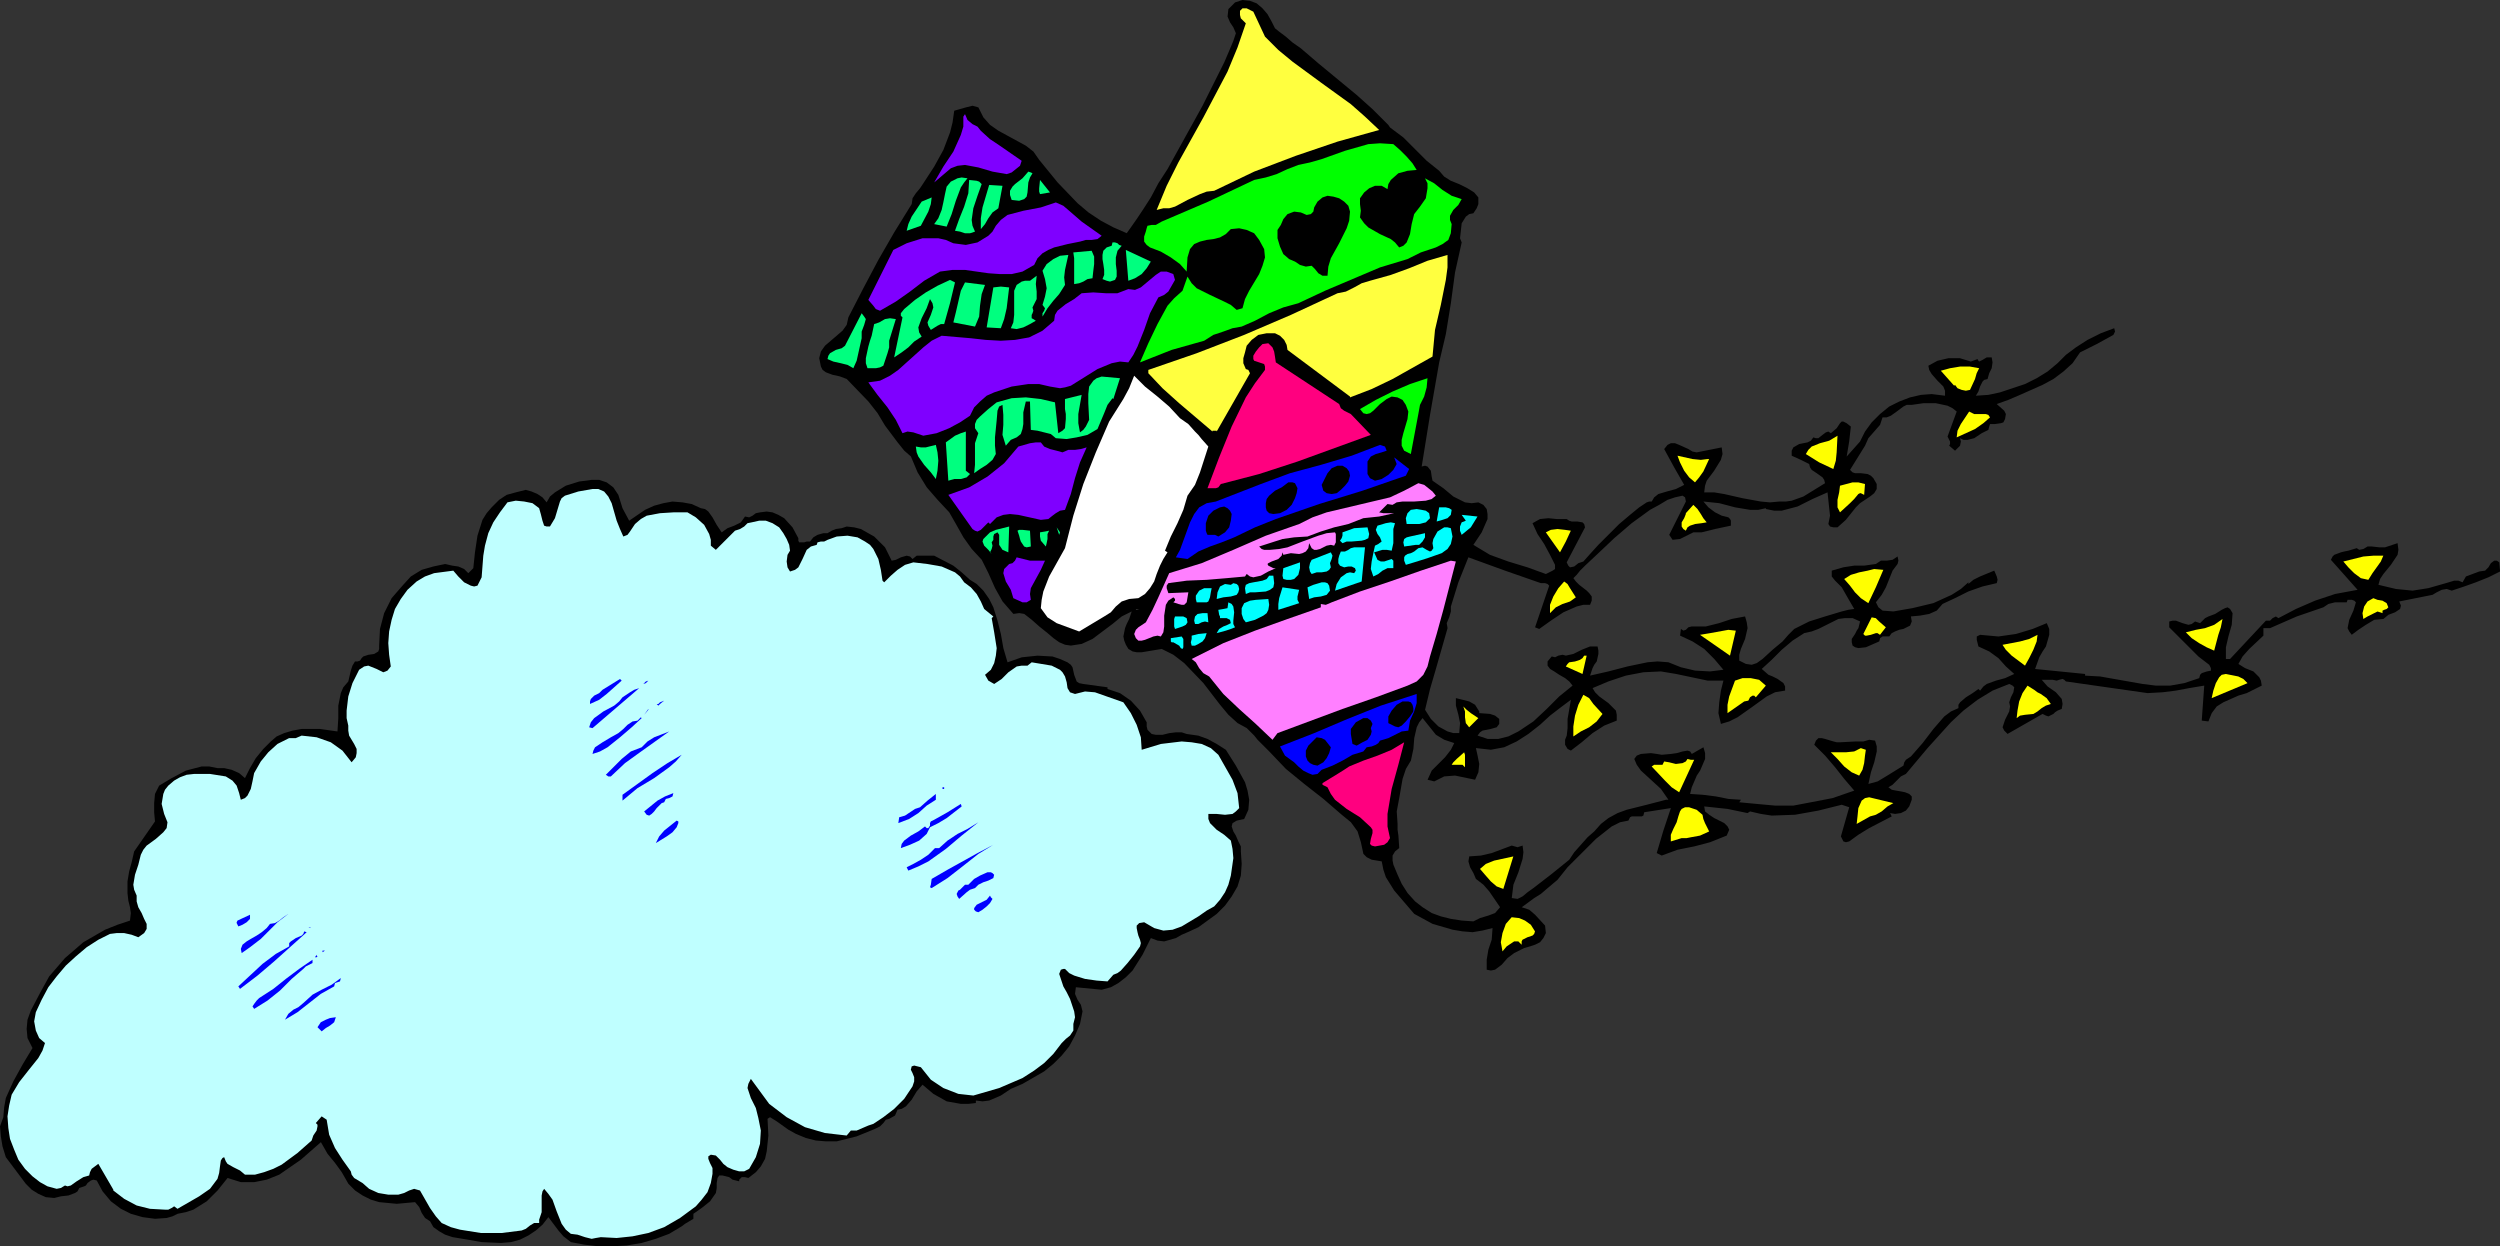 <?xml version="1.0" encoding="UTF-8" standalone="no"?>
<svg
   version="1.0"
   width="128.27mm"
   height="63.946mm"
   id="svg128"
   sodipodi:docname="Kites &amp; Cloud.wmf"
   xmlns:inkscape="http://www.inkscape.org/namespaces/inkscape"
   xmlns:sodipodi="http://sodipodi.sourceforge.net/DTD/sodipodi-0.dtd"
   xmlns="http://www.w3.org/2000/svg"
   xmlns:svg="http://www.w3.org/2000/svg">
  <rect width="100%" height="100%" fill="#333333" stroke="none"/>
  <sodipodi:namedview
     id="namedview128"
     pagecolor="#ffffff"
     bordercolor="#000000"
     borderopacity="0.25"
     inkscape:showpageshadow="2"
     inkscape:pageopacity="0.0"
     inkscape:pagecheckerboard="0"
     inkscape:deskcolor="#d1d1d1"
     inkscape:document-units="mm" />
  <defs
     id="defs1">
    <pattern
       id="WMFhbasepattern"
       patternUnits="userSpaceOnUse"
       width="6"
       height="6"
       x="0"
       y="0" />
  </defs>
  <path
     style="fill:#000000;fill-opacity:1;fill-rule:evenodd;stroke:none"
     d="m 247.248,5.493 0.808,0.646 1.293,0.969 1.293,1.131 1.616,1.131 3.394,2.908 7.434,6.139 3.07,2.746 1.293,1.292 0.97,0.969 0.808,0.808 0.323,0.485 2.586,1.939 4.525,4.524 2.424,1.939 0.97,1.131 1.293,0.808 1.616,0.646 1.616,0.808 1.293,0.808 0.808,0.969 v 1.292 l -0.323,0.808 -0.646,0.969 -0.808,0.162 -0.646,0.485 -0.808,1.292 -0.323,2.908 0.323,0.808 -1.293,5.816 -0.808,5.978 -0.97,5.978 -1.293,5.493 -1.778,10.178 -1.616,10.016 0.646,-0.162 0.485,0.162 0.646,0.808 0.162,1.131 0.162,0.808 2.101,1.454 1.939,1.616 2.262,1.131 1.293,0.162 1.293,-0.162 0.97,0.485 0.646,0.808 0.162,0.969 v 0.969 l -1.131,2.585 -1.616,2.423 3.232,1.939 3.555,1.292 3.717,1.131 3.555,1.292 0.646,-0.323 0.646,-0.323 0.485,-0.323 v -0.808 l -0.97,-1.939 -1.131,-2.1 -1.293,-1.939 -0.97,-2.1 1.454,-0.808 1.616,-0.162 1.616,0.162 h 1.939 l 0.485,0.323 0.485,0.162 h 1.131 l 0.97,0.162 0.323,0.323 0.162,0.646 -3.555,6.785 0.323,0.646 0.323,0.323 0.808,-0.162 0.808,-0.646 0.97,-0.323 1.293,-1.454 1.616,-1.777 4.04,-4.039 2.101,-1.777 1.778,-1.454 1.454,-0.969 0.485,-0.162 h 0.485 l 0.485,-0.808 0.808,-0.646 1.616,-0.485 1.778,-0.485 1.616,-0.808 -1.939,-3.393 -1.939,-3.554 0.646,-0.808 0.646,-0.323 h 0.808 l 0.808,0.323 1.778,0.808 0.808,0.485 0.808,0.162 4.848,-0.969 0.162,1.292 -0.323,1.131 -1.293,2.1 -1.454,1.939 -0.323,0.969 -0.162,1.292 h 1.939 l 1.939,0.323 3.555,0.808 3.555,0.646 1.778,0.162 1.778,-0.162 h 1.293 l 1.131,-0.162 2.262,-0.808 4.202,-2.585 -0.162,-0.646 -0.323,-0.485 -1.131,-0.808 -0.97,-0.646 -0.323,-0.485 -0.162,-0.646 -1.616,-0.808 -1.778,-0.808 V 87.401 l 0.323,-0.646 1.131,-0.646 1.616,-0.323 0.646,-0.323 0.485,-0.646 0.485,0.162 h 0.485 l 0.808,-0.646 0.646,-0.485 0.485,-0.162 0.485,0.323 1.131,-0.969 0.646,-0.969 0.323,-0.323 h 0.323 l 0.646,0.323 0.808,0.646 -0.323,2.908 -0.485,2.908 2.586,-2.908 0.97,-1.939 1.293,-1.777 1.616,-1.616 1.778,-1.454 1.939,-0.969 2.101,-0.808 2.101,-0.485 2.101,-0.162 2.586,0.323 V 75.769 l -0.323,-0.808 -1.131,-1.131 -1.131,-1.292 -0.485,-0.808 -0.162,-0.808 1.778,-0.969 2.101,-0.485 h 2.262 l 2.101,0.646 1.293,-0.485 0.162,0.323 0.162,0.162 0.646,-0.323 0.808,-0.485 h 0.97 l 0.162,0.969 -0.162,1.131 -0.485,0.969 -0.323,1.131 -0.646,0.162 -0.323,0.323 -0.485,0.969 -0.323,0.969 -0.485,0.808 2.424,-0.162 2.262,-0.485 4.848,-1.616 2.262,-1.131 2.101,-1.292 1.939,-1.616 1.616,-1.616 1.939,-1.454 2.262,-1.454 2.586,-1.292 2.586,-0.969 0.162,0.646 -0.323,0.646 -3.232,1.777 -3.232,1.616 -1.454,2.1 -1.778,1.616 -1.939,1.454 -2.101,1.131 -4.363,1.939 -2.262,0.969 -2.262,0.808 1.454,1.292 0.323,0.646 -0.162,0.969 -0.323,0.646 -0.485,0.162 -1.131,0.162 h -0.97 l -0.162,0.485 -0.162,0.646 -1.293,0.646 -1.454,0.969 -1.293,0.323 h -0.808 l -0.646,-0.323 0.162,0.646 -0.162,0.808 -0.97,0.969 -1.131,-0.969 0.162,-0.323 v -0.485 l -0.485,-0.969 1.778,-4.847 -0.808,-0.646 -0.97,-0.485 -2.262,-0.485 h -2.424 l -2.262,0.323 h -0.97 l -0.646,0.323 -1.293,0.969 -1.131,0.808 -0.808,0.323 h -0.808 l -0.485,1.454 -2.262,2.585 -0.646,1.454 -2.909,4.685 0.485,0.485 0.485,0.162 h 1.131 l 1.293,0.162 0.646,0.323 0.485,0.485 0.646,1.131 v 0.969 l -0.485,0.808 -0.808,0.646 -1.939,1.292 -0.808,0.808 -0.646,0.808 -1.293,1.616 -1.616,1.454 h -0.808 l -0.646,-0.162 -0.323,-0.485 0.323,-1.616 -0.162,-1.454 -0.323,-3.07 -2.909,1.292 -2.909,1.454 -3.07,0.808 h -1.454 l -1.616,-0.323 v -0.162 l -1.454,0.323 h -1.616 l -2.909,-0.485 -3.07,-0.808 -3.07,-0.323 0.97,1.131 1.293,0.969 1.293,0.646 1.293,0.323 0.323,0.323 0.162,0.323 v 0.969 l -3.07,0.646 -2.586,0.646 h -1.616 l -2.586,1.292 -1.454,0.162 -0.646,-0.969 3.232,-6.462 -0.162,-0.808 -0.485,-0.323 -1.454,0.323 -1.454,0.485 -1.616,0.969 -1.778,0.969 -3.555,2.585 -3.394,2.908 -3.07,2.908 -2.586,2.423 -0.97,0.969 -0.646,0.808 -0.485,0.485 -0.162,0.162 0.485,0.646 0.646,0.646 1.454,1.131 0.485,0.485 0.485,0.646 v 0.808 l -0.323,0.808 h -1.293 l -1.293,0.323 -2.586,1.131 -2.424,1.616 -2.262,1.616 -0.808,-0.323 2.747,-8.078 -0.323,-0.323 -0.485,-0.162 h -0.808 l -6.949,-2.423 -7.11,-2.585 -1.939,4.847 -1.454,4.685 v 0.969 l -0.323,1.131 -0.485,1.131 0.162,0.969 -2.262,7.916 -1.131,3.877 -0.97,4.039 1.131,1.777 1.454,1.454 1.778,0.969 1.131,0.323 h 1.131 l 0.162,-1.939 -0.323,-1.616 -0.485,-1.777 v -1.454 l 2.586,0.646 1.131,0.646 0.808,1.292 v 0.323 l 2.101,0.162 0.97,0.323 0.808,0.646 v 0.969 l -0.485,0.646 -1.131,0.323 -1.616,0.323 -0.485,0.323 -0.485,0.646 1.939,0.646 h 2.101 l 1.939,-0.485 1.939,-0.969 2.909,-1.939 2.586,-2.423 2.424,-2.423 2.586,-2.1 -0.646,-0.808 -0.808,-0.646 -1.131,-0.646 -0.97,-0.646 -0.808,-0.485 -0.485,-0.646 v -0.808 l 0.808,-0.969 0.646,0.162 0.646,-0.323 0.808,-0.162 0.646,0.162 1.454,-0.323 1.616,-0.808 1.616,-0.646 h 1.454 l 0.162,0.808 v 0.646 l -0.323,1.454 -0.485,0.646 -0.323,0.646 -0.485,1.454 3.555,-0.808 3.717,-0.969 3.878,-0.808 1.939,-0.162 2.101,0.162 2.424,0.969 2.747,0.646 2.909,0.162 2.586,-0.323 -1.778,-2.1 -1.939,-1.939 -2.262,-1.454 -2.424,-1.131 0.162,-1.292 0.485,0.323 0.485,-0.162 0.485,-0.485 0.646,-0.162 h 2.747 l 2.586,-0.646 2.424,-0.808 2.586,-0.485 0.323,1.131 0.162,1.131 -0.485,2.1 -0.808,1.939 -0.323,1.131 v 1.131 l 1.293,0.646 1.131,0.162 0.97,-0.323 1.131,-0.808 1.939,-1.777 1.939,-1.616 1.131,-1.292 1.131,-1.131 2.909,-1.454 3.07,-0.969 3.232,-0.969 1.293,-0.323 1.131,-0.162 -1.131,-1.939 -1.293,-2.262 -0.646,-0.646 -0.646,-0.646 -0.646,-0.808 v -1.131 l 2.262,-0.646 2.101,-0.323 h 1.939 l 2.262,-0.323 0.97,-0.646 h 1.131 l 1.131,-0.162 0.97,-0.646 0.162,0.808 -0.162,0.646 -0.97,1.292 -1.293,3.231 -0.808,1.454 -1.131,1.454 0.485,0.969 0.808,0.646 2.101,0.162 3.717,-0.646 4.04,-0.969 3.555,-1.616 1.778,-1.131 1.454,-1.292 v 0.323 l 0.97,-0.808 1.293,-0.646 2.747,-1.131 0.485,1.131 0.162,0.646 -0.162,0.646 -2.747,0.646 -2.747,0.969 -2.586,1.292 -2.424,1.131 -1.131,1.292 -1.454,0.646 -1.778,0.323 -1.778,0.162 0.162,0.969 -0.323,0.808 -1.293,0.646 -0.808,0.162 -0.808,0.323 -0.646,0.323 -0.485,0.646 h -1.293 l -0.485,0.323 -0.162,0.646 -2.586,1.131 -1.454,0.162 -0.646,-0.162 -0.485,-0.323 -0.162,-0.646 v -0.646 l 0.646,-0.969 0.323,-0.646 0.323,-0.485 0.323,-1.292 -1.454,-0.646 h -1.454 l -1.293,0.162 -1.293,0.646 -2.586,1.292 -1.293,0.485 -1.454,0.323 -2.262,1.454 -2.101,1.777 -1.939,1.939 -1.939,1.777 1.293,1.131 0.808,0.323 0.97,0.485 1.131,0.808 0.323,0.646 v 0.808 l -1.939,0.323 -1.616,0.808 -2.909,2.1 -2.747,1.939 -1.616,0.808 -1.616,0.485 -0.485,-2.1 0.162,-2.1 0.323,-2.262 0.485,-1.939 h -3.07 l -6.141,-1.292 -2.909,-0.485 -3.394,0.162 -3.394,0.646 -3.394,1.131 -3.07,1.292 0.485,0.808 0.808,0.808 1.778,1.292 1.454,1.454 0.162,0.808 v 1.131 l -2.424,0.969 -2.262,1.454 -2.101,1.777 -2.101,1.616 -0.646,-0.323 -0.485,-0.808 v -0.969 l 0.323,-0.808 0.162,-1.454 v -1.777 l 0.646,-3.716 -1.939,1.454 -2.101,1.616 -1.939,1.777 -2.262,1.777 -2.262,1.454 -2.424,1.131 -2.586,0.485 -2.909,-0.323 0.323,1.454 0.323,1.616 -0.162,1.616 -0.646,1.454 -3.878,-0.808 -2.101,0.162 -1.939,0.969 -1.293,-0.323 0.808,-1.777 2.586,-2.585 1.131,-1.454 0.646,-1.292 -1.939,-0.646 -1.616,-0.969 -2.586,-3.231 -0.646,0.808 -0.485,0.969 -0.485,2.1 -0.162,2.1 -0.485,2.262 -0.97,1.616 -0.646,1.939 -0.646,3.716 -0.485,2.585 0.162,2.423 v 1.131 l 0.162,1.131 0.162,2.423 -0.808,0.646 -0.485,0.808 v 0.969 l 0.162,0.808 0.808,1.939 0.808,1.777 1.131,1.777 1.454,1.616 1.454,1.131 1.778,1.131 1.778,0.646 1.939,0.485 2.101,0.323 2.262,0.162 1.293,-0.646 1.616,-0.485 1.293,-0.485 0.97,-1.131 -2.101,-3.07 -1.131,-1.292 -1.454,-1.131 -0.485,-1.131 -0.646,-1.131 -0.323,-1.131 0.162,-0.969 2.262,-0.162 2.101,-0.485 3.878,-1.454 1.131,0.323 0.97,-0.323 0.162,1.292 -0.162,1.292 -0.808,2.585 -0.97,2.423 -0.323,2.585 1.131,0.162 0.97,-0.485 0.97,-0.808 1.131,-0.808 3.555,-2.746 3.394,-2.746 0.97,-1.454 2.586,-2.908 1.293,-1.131 1.293,-1.454 1.454,-1.131 1.778,-0.969 1.778,-0.646 3.878,-0.969 3.717,-0.969 h 0.485 l -1.454,-2.1 -3.878,-3.554 -0.808,-1.131 -0.485,-1.131 0.485,-0.646 0.808,-0.323 1.939,-0.162 1.131,0.162 0.97,0.162 1.778,-0.162 1.131,-0.162 1.131,-0.323 0.97,-0.162 0.485,0.162 0.323,0.485 2.262,-1.292 0.323,1.131 v 1.131 l -0.97,2.262 -0.646,0.969 -0.97,2.262 -0.323,1.292 2.424,0.162 2.586,0.323 2.424,0.485 2.424,0.162 -0.323,0.485 3.394,0.323 3.555,0.323 h 3.555 l 3.394,-0.646 4.202,-0.808 4.202,-1.454 -1.939,-2.262 -1.778,-2.262 -1.939,-2.262 -2.101,-2.1 0.323,-0.808 0.485,-0.485 h 0.646 l 0.646,0.162 1.616,0.485 0.646,0.162 h 0.646 l 3.07,-0.162 h 1.454 l 1.131,-0.323 1.131,0.162 0.323,1.131 v 0.969 l -0.485,2.1 -0.646,1.939 -0.485,2.262 1.778,-0.485 1.616,-0.969 3.394,-2.1 0.162,-0.646 0.323,-0.485 0.97,-0.646 2.262,-2.585 2.101,-2.746 2.101,-2.423 1.293,-0.969 1.454,-0.646 v -0.646 l 0.323,-0.485 1.131,-0.969 1.293,-0.808 1.131,-0.808 0.323,0.323 0.646,-0.808 0.646,-0.485 1.778,-0.646 1.778,-0.485 1.778,-0.808 -1.616,-1.454 -1.454,-1.616 -1.778,-1.292 -2.101,-0.969 -0.323,-1.292 v -0.646 l 0.646,-0.323 3.555,0.323 3.394,-0.485 3.232,-0.969 2.747,-1.131 0.485,1.131 v 1.131 l -0.646,2.262 -0.646,0.969 -0.646,1.131 -0.808,2.262 9.696,0.969 v 0.323 l 2.909,0.162 2.747,0.485 5.494,0.969 2.586,0.323 h 2.747 l 2.747,-0.485 2.909,-0.969 0.162,-0.646 0.323,-0.323 0.97,-0.323 0.808,-0.162 V 129.567 l -0.323,-0.646 -2.101,-1.616 -1.939,-1.939 -3.717,-3.716 v -1.131 l 0.646,-0.162 h 0.646 l 1.293,0.485 1.131,0.323 0.646,-0.162 0.646,-0.485 0.97,0.323 0.97,-0.969 0.646,-0.323 1.293,-0.485 1.293,-0.808 0.646,-0.323 0.485,-0.162 0.485,0.323 0.485,0.808 -0.162,2.262 -0.646,2.262 -0.485,2.1 v 2.262 h 0.808 l 6.949,-7.432 h 0.808 l 0.485,-0.485 0.646,-0.323 0.485,0.323 3.394,-1.777 3.717,-1.616 3.878,-1.292 4.363,-0.808 -5.171,-5.816 0.323,-0.646 0.323,-0.323 1.293,-0.485 0.646,-0.162 0.808,-0.162 1.616,-0.485 0.485,0.323 0.808,-0.162 0.808,-0.485 h 0.808 l 1.454,0.162 h 1.131 l 2.424,-0.808 0.162,1.292 -0.162,0.969 -1.293,1.939 -1.454,1.777 -0.646,0.969 -0.323,1.131 3.394,0.808 3.232,0.323 3.07,-0.485 3.394,-0.969 1.616,-0.485 h 0.808 l 0.808,0.323 0.646,-1.131 2.586,-0.969 1.131,-0.162 0.646,-0.646 0.485,-0.808 0.646,-0.485 h 0.485 l 0.485,0.323 0.162,1.777 -2.262,1.131 -2.424,0.969 -2.262,0.808 -2.424,0.808 -0.97,-0.323 -0.97,0.162 -0.97,0.485 -0.808,0.485 -6.464,1.292 0.323,0.808 -0.162,0.646 -0.97,0.646 -1.293,0.485 -0.97,0.808 -1.778,0.162 -1.616,0.969 -1.454,0.969 -1.293,0.969 -0.485,-0.646 -0.323,-0.646 0.323,-1.616 0.808,-1.777 0.485,-1.616 -0.323,-0.323 -0.485,-0.162 h -0.808 l -0.162,0.485 h -2.262 l -1.293,0.323 -0.97,0.646 -5.171,1.777 -5.171,2.262 h -1.293 v 1.454 l -2.747,2.585 -1.293,1.454 -0.808,1.454 1.293,0.808 1.616,0.646 1.131,1.131 0.323,0.646 0.162,0.969 -2.909,1.454 -1.616,0.485 -2.909,1.292 -1.293,0.808 -0.97,1.292 -0.646,1.616 -1.293,-0.162 0.485,-6.785 -2.909,0.485 -2.586,0.485 -2.586,0.323 -2.909,0.162 -15.837,-2.262 -0.323,-0.323 -0.323,-0.162 -0.646,0.162 -0.485,0.162 -0.808,-0.162 h -2.101 l 1.131,1.292 1.616,1.131 1.131,1.292 0.162,0.969 -0.162,0.969 -0.808,0.323 -0.485,0.323 -0.323,0.323 -0.97,0.485 -0.485,-0.162 -0.646,-0.323 -6.787,3.877 -0.646,-0.646 -0.323,-0.646 0.485,-1.454 0.808,-1.616 0.162,-0.969 -0.162,-0.808 0.323,-0.969 0.485,-0.969 0.162,-0.969 -0.323,-0.323 -0.646,-0.323 -3.232,1.292 -2.909,1.777 -2.747,2.1 -2.424,2.262 -4.525,5.008 -4.202,5.008 -0.97,0.485 -1.616,1.616 -0.808,0.485 0.646,0.485 0.808,0.162 0.97,0.162 0.808,0.162 0.808,0.323 0.485,0.485 v 0.646 l -0.485,1.292 -0.646,0.808 -0.97,0.485 -1.131,0.162 -0.97,-0.162 0.323,0.646 -4.363,2.262 -2.101,1.292 -1.778,1.292 -0.646,0.162 -0.485,-0.162 -0.485,-0.969 1.616,-5.654 -1.454,-0.485 -4.525,1.131 -4.525,0.808 -4.525,0.162 -2.101,-0.323 -2.101,-0.485 -0.485,0.323 -3.878,-0.808 -4.525,-0.485 0.162,0.969 0.808,0.646 0.97,0.646 1.939,0.969 0.646,0.646 0.323,0.646 -0.485,1.131 -3.232,1.292 -3.07,0.808 -3.232,0.646 -3.07,1.131 -0.97,-0.485 1.293,-4.362 1.454,-4.362 -5.171,0.808 -0.162,0.646 -0.323,0.162 h -1.939 l -0.323,0.162 -0.323,0.646 -1.616,0.323 -1.616,0.808 -3.07,2.423 -2.909,2.908 -2.586,2.585 -1.939,2.423 -2.101,1.777 -1.131,0.969 -1.293,0.808 -2.424,1.777 1.454,0.485 1.131,0.969 1.939,2.1 0.162,1.454 -0.485,0.969 -0.646,0.808 -0.97,0.485 -0.97,0.323 -1.131,0.323 -1.939,0.969 -1.293,0.969 -1.131,1.292 -1.293,0.969 -0.808,0.162 -0.808,-0.162 v -1.939 l 0.323,-1.939 0.646,-1.939 0.162,-2.262 -1.939,0.485 -1.939,0.323 -1.939,-0.162 -1.939,-0.323 -3.878,-1.131 -3.555,-1.939 -3.878,-4.524 -1.616,-2.585 -0.485,-1.454 -0.323,-1.616 -1.939,-0.323 -0.97,-0.485 -0.646,-0.646 -0.485,-2.262 -0.646,-2.1 -1.293,-1.777 -1.778,-1.454 -3.555,-3.07 -3.717,-2.908 -3.555,-2.908 -3.232,-3.393 -1.454,-1.454 -0.808,-0.808 -0.646,-0.808 -1.454,-1.454 -1.778,-0.969 -1.778,-1.616 -1.616,-1.939 -3.232,-4.2 -3.717,-3.877 -2.101,-1.616 -2.262,-1.131 -3.878,0.646 h -0.97 l -0.808,-0.162 -0.808,-0.485 -0.485,-0.808 -0.323,-0.808 -0.162,-0.808 0.323,-1.616 0.323,-0.808 0.485,-0.969 0.485,-1.454 -1.939,0.969 -1.778,1.454 -3.878,2.908 -2.101,0.969 -2.101,0.323 -1.131,-0.162 -1.131,-0.485 -1.131,-0.808 -1.131,-0.969 -1.616,-1.292 -1.454,-1.292 -1.454,-1.131 -0.97,-0.162 -1.131,0.162 -2.101,-2.423 -1.454,-2.585 -1.293,-2.908 -1.293,-2.585 -1.939,-2.1 -1.616,-2.262 -1.454,-2.585 -1.293,-2.262 -2.262,-2.423 -2.101,-2.423 -1.778,-2.908 -1.293,-3.07 -1.293,-1.131 -1.293,-1.616 -2.424,-3.231 -1.454,-2.423 -1.778,-2.262 -4.202,-4.362 -1.293,-0.485 -0.646,-0.162 -0.808,-0.162 -1.293,-0.485 -0.646,-0.485 -0.323,-0.646 -0.323,-1.616 0.323,-1.292 0.808,-1.131 1.131,-0.969 2.262,-1.939 0.808,-1.131 0.323,-1.454 2.909,-5.654 2.909,-5.493 3.07,-5.331 3.394,-5.493 0.162,-1.131 0.646,-0.969 0.808,-0.969 0.646,-0.969 2.101,-3.231 1.778,-3.231 1.293,-3.393 0.485,-1.939 0.323,-2.262 2.262,-0.646 1.293,-0.323 1.131,0.323 0.97,1.939 1.293,1.454 1.616,1.131 1.778,0.969 3.555,1.939 1.454,1.131 1.131,1.616 3.555,4.362 3.878,4.039 2.101,1.777 2.424,1.616 2.424,1.292 2.586,1.131 0.808,-1.131 1.131,-1.616 1.293,-1.939 1.454,-2.262 1.454,-2.746 1.778,-2.746 6.787,-12.278 2.909,-5.816 1.293,-2.585 0.97,-2.262 0.808,-1.939 0.485,-1.454 -0.485,-1.131 -0.646,-0.969 -0.485,-1.131 0.162,-1.454 1.293,-1.292 L 240.945,0 l 1.454,0.162 1.293,0.485 1.131,0.969 0.97,1.131 0.808,1.454 z"
     id="path1" />
  <path
     style="fill:#ffff3f;fill-opacity:1;fill-rule:evenodd;stroke:none"
     d="m 245.309,7.108 2.586,2.585 2.747,2.262 5.494,4.039 5.818,4.2 2.747,2.423 2.747,2.585 -8.08,2.262 -8.08,2.746 -8.08,3.07 -7.757,3.716 -1.454,0.162 -1.293,0.485 -2.424,1.131 -2.424,1.292 -1.131,0.323 h -1.131 l -1.293,0.323 1.939,-4.685 2.262,-4.524 4.848,-8.724 4.686,-8.886 1.939,-4.685 1.616,-4.685 -0.97,-0.969 -0.162,-0.646 V 2.1 l 0.485,-0.485 h 0.808 l 1.293,0.646 z"
     id="path2" />
  <path
     style="fill:#7f00ff;fill-opacity:1;fill-rule:evenodd;stroke:none"
     d="m 190.203,25.364 1.778,1.616 1.939,1.292 4.202,2.908 -0.323,0.969 -1.616,1.292 -0.97,0.323 -2.747,-0.485 -2.747,-0.808 -2.586,-0.485 -1.454,0.162 -1.293,0.485 -3.232,2.746 1.778,-3.07 1.939,-2.908 1.454,-3.231 0.485,-1.616 V 22.618 l 0.323,-0.485 0.485,1.131 0.97,0.808 0.97,0.485 z"
     id="path3" />
  <path
     style="fill:#00ff00;fill-opacity:1;fill-rule:evenodd;stroke:none"
     d="m 274.72,32.957 -1.778,0.162 -1.778,0.485 -1.454,1.292 -0.485,0.808 -0.162,0.969 -1.131,-0.646 h -1.293 l -1.131,0.485 -0.97,0.808 -0.808,1.131 v 1.131 l 0.162,1.292 -0.162,1.292 0.808,1.131 0.808,0.808 2.262,1.292 2.101,0.969 0.808,0.646 0.808,0.969 0.808,-0.323 0.646,-0.646 0.646,-1.616 0.323,-1.939 0.485,-1.939 1.131,-1.454 1.131,-1.616 0.323,-1.939 v -0.969 l -0.485,-0.969 1.778,0.969 1.616,1.292 1.778,1.131 1.939,0.646 -0.646,1.131 -0.97,0.969 -0.646,1.131 v 0.808 l 0.323,0.808 -0.162,1.777 -0.485,1.292 -1.131,0.808 -1.293,0.646 -2.909,0.969 -2.586,1.292 -5.333,1.616 -10.666,4.524 -5.171,2.423 -2.909,0.808 -2.747,1.131 -2.747,1.454 -2.586,1.131 -1.778,0.323 -1.778,0.646 -1.939,0.646 -1.778,1.131 -6.302,1.777 -6.141,2.423 1.616,-3.716 1.778,-3.716 1.939,-3.554 1.293,-1.454 1.616,-1.454 0.97,-2.746 0.808,1.292 0.97,0.969 2.586,1.292 2.747,1.292 1.293,0.646 1.131,0.969 1.131,-0.323 0.485,-1.777 0.808,-1.616 1.939,-3.231 0.646,-1.616 0.485,-1.616 -0.162,-1.616 -0.97,-1.777 -0.97,-1.292 -1.454,-0.646 -1.454,-0.323 -1.616,0.162 -0.97,0.969 -1.131,0.646 -1.293,0.323 -1.293,0.162 -1.293,0.323 -1.131,0.485 -0.808,0.969 -0.485,1.616 -0.162,2.746 -1.293,-1.454 -1.778,-1.292 -1.939,-1.131 -2.101,-0.808 -0.646,-0.485 -0.485,-0.646 V 45.882 l 0.323,-0.969 0.162,-0.646 0.162,-0.485 0.808,-0.162 h 0.808 l 1.131,-0.646 9.05,-3.877 8.888,-4.2 2.262,-0.485 2.101,-0.646 2.101,-0.969 2.101,-0.808 2.262,-0.485 2.262,-0.646 4.525,-1.616 4.525,-1.292 2.262,-0.162 2.586,0.162 1.293,1.131 1.293,1.292 1.131,1.292 z"
     id="path4" />
  <path
     style="fill:#00ff7f;fill-opacity:1;fill-rule:evenodd;stroke:none"
     d="m 200.222,33.603 -0.485,0.808 -0.323,0.969 -0.162,1.939 -0.162,0.808 -0.485,0.485 -0.97,0.323 -1.454,-0.162 -0.323,-0.969 v -0.808 l 0.485,-0.808 0.485,-0.485 1.454,-1.131 1.131,-1.292 0.485,0.162 z"
     id="path5" />
  <path
     style="fill:#00ff7f;fill-opacity:1;fill-rule:evenodd;stroke:none"
     d="m 187.617,34.573 -0.646,0.808 -0.646,0.969 -0.97,2.585 -0.808,2.585 -0.97,2.423 -2.424,-0.485 0.808,-1.131 0.646,-1.616 0.323,-1.454 0.323,-1.616 0.323,-1.454 0.808,-0.969 1.293,-0.646 0.808,-0.162 z"
     id="path6" />
  <path
     style="fill:#00ff7f;fill-opacity:1;fill-rule:evenodd;stroke:none"
     d="m 190.365,35.704 -0.808,2.262 -0.808,2.423 -0.323,2.262 0.162,1.131 0.485,1.131 -0.97,0.323 h -0.97 l -0.97,-0.323 -0.97,-0.162 0.808,-2.262 0.97,-2.423 0.808,-2.585 0.162,-2.585 1.454,0.162 0.485,0.162 z"
     id="path7" />
  <path
     style="fill:#00ff7f;fill-opacity:1;fill-rule:evenodd;stroke:none"
     d="m 201.677,37.642 -0.162,-0.485 v -0.646 l 0.162,-1.616 1.939,2.423 z"
     id="path8" />
  <path
     style="fill:#00ff7f;fill-opacity:1;fill-rule:evenodd;stroke:none"
     d="m 193.597,40.389 -1.131,0.808 -0.808,1.131 -0.646,1.131 -0.808,0.969 v -2.1 l 0.323,-2.1 1.293,-4.362 2.586,0.162 z"
     id="path9" />
  <path
     style="fill:#000000;fill-opacity:1;fill-rule:evenodd;stroke:none"
     d="m 261.792,41.035 -0.162,1.777 -0.485,1.454 -1.454,2.908 -1.616,2.908 -0.485,1.616 -0.162,1.777 h -0.97 l -0.808,-0.485 -0.646,-0.808 -0.646,-0.646 -1.131,0.162 -1.131,-0.323 -0.97,-0.646 -1.131,-0.485 -1.131,-0.969 -0.646,-1.454 -0.485,-1.616 v -1.616 l 0.646,-0.969 0.485,-1.131 0.808,-0.969 1.293,-0.485 1.293,0.162 1.131,0.485 0.808,-0.162 0.485,-0.485 0.162,-0.808 0.646,-1.131 0.97,-0.808 0.97,-0.323 1.131,0.162 1.131,0.323 0.97,0.646 0.808,0.808 z"
     id="path10" />
  <path
     style="fill:#00ff7f;fill-opacity:1;fill-rule:evenodd;stroke:none"
     d="m 178.568,43.781 -2.747,0.969 0.323,-1.292 0.646,-1.454 1.939,-2.908 1.939,-0.808 -0.162,1.292 -0.485,1.454 z"
     id="path11" />
  <path
     style="fill:#7f00ff;fill-opacity:1;fill-rule:evenodd;stroke:none"
     d="m 209.757,42.974 3.878,2.746 -0.808,0.646 -1.131,0.162 h -1.131 l -1.131,0.323 -2.424,0.485 -2.586,0.646 -1.131,0.485 -1.131,0.646 -0.97,0.969 -0.646,1.292 -2.262,1.292 -2.101,0.485 h -2.262 l -2.262,-0.162 -4.525,-0.646 h -2.424 l -2.424,0.323 -3.07,1.777 -2.747,2.1 -2.747,1.939 -3.07,1.777 -0.808,-0.323 -0.485,-0.646 -0.97,-1.131 4.848,-9.693 2.586,-1.292 3.07,-0.969 h 3.07 l 1.454,0.323 1.454,0.646 2.424,0.323 2.262,-0.485 2.101,-1.292 0.808,-0.808 0.646,-1.131 0.97,-1.131 1.293,-0.969 3.07,-0.808 3.394,-0.646 2.909,-0.969 1.454,0.646 1.131,0.969 z"
     id="path12" />
  <path
     style="fill:#00ff7f;fill-opacity:1;fill-rule:evenodd;stroke:none"
     d="m 217.513,47.659 -0.808,0.969 -0.323,1.292 v 1.292 l 0.162,1.292 v 1.131 l -0.323,0.646 -0.97,0.323 -0.646,-0.162 -0.808,-0.323 0.323,-0.808 v -0.969 l -0.162,-1.131 -0.162,-0.969 v -0.808 l 0.162,-0.808 0.646,-0.646 0.97,-0.323 0.162,-0.646 h 0.485 l 0.485,0.162 0.323,0.323 z"
     id="path13" />
  <path
     style="fill:#00ff7f;fill-opacity:1;fill-rule:evenodd;stroke:none"
     d="m 223.169,50.728 -0.808,1.292 -0.97,1.131 -1.293,0.808 -1.293,0.485 -0.485,-5.978 z"
     id="path14" />
  <path
     style="fill:#00ff7f;fill-opacity:1;fill-rule:evenodd;stroke:none"
     d="m 211.857,53.959 -0.97,0.162 -0.808,0.485 -0.808,0.323 -0.97,0.162 v -5.008 l -0.162,-1.131 3.555,-0.323 0.485,1.131 v 1.454 l -0.162,1.292 z"
     id="path15" />
  <path
     style="fill:#00ff7f;fill-opacity:1;fill-rule:evenodd;stroke:none"
     d="m 207.171,49.436 -0.646,2.908 -0.162,1.454 0.162,1.454 -1.131,1.777 -1.131,1.292 -1.131,1.454 -0.97,1.616 v -0.646 l 0.323,-0.485 0.162,-0.485 -0.485,-0.646 0.485,-1.616 0.323,-1.616 -0.323,-1.777 -0.485,-1.616 0.808,-1.292 1.293,-0.969 1.293,-0.646 z"
     id="path16" />
  <path
     style="fill:#ffff3f;fill-opacity:1;fill-rule:evenodd;stroke:none"
     d="m 280.699,49.436 v 2.423 l -0.323,2.423 -0.97,4.847 -1.131,4.847 -0.485,5.17 -7.757,4.362 -4.04,1.939 -4.202,1.616 v -0.162 l -12.12,-9.047 -0.162,-0.969 -0.485,-0.969 -0.808,-0.808 -0.97,-0.485 h -1.616 l -1.616,0.323 -1.293,0.969 -0.97,1.131 -0.323,1.292 -0.323,1.131 v 0.969 l 0.485,1.131 0.485,0.162 0.323,0.646 -6.464,11.309 v -0.162 h -0.808 v 0.162 l -6.464,-5.493 -3.232,-2.908 -2.747,-2.908 v -0.646 l 9.373,-3.231 9.211,-3.554 9.05,-3.877 9.05,-4.2 1.616,-0.323 1.616,-0.808 1.454,-0.808 1.616,-0.485 4.04,-1.131 3.555,-1.292 3.555,-1.454 z"
     id="path17" />
  <path
     style="fill:#7f00ff;fill-opacity:1;fill-rule:evenodd;stroke:none"
     d="m 227.856,54.282 -1.293,2.262 -0.808,0.646 -1.131,0.485 -1.616,3.07 -1.131,3.231 -1.293,3.231 -0.808,1.616 -0.97,1.454 -1.616,-0.162 -1.616,0.323 -2.747,1.131 -5.171,3.231 -1.131,0.323 -0.97,0.162 -1.939,-0.323 -2.101,-0.485 h -2.101 l -3.232,0.485 -3.394,1.131 -1.454,0.646 -1.293,1.131 -1.131,1.131 -0.808,1.616 -1.939,1.292 -2.101,1.131 -2.424,0.969 -2.586,0.485 -1.939,-0.646 -1.131,-0.162 -0.97,0.323 -1.293,-2.585 -1.616,-2.423 -1.939,-2.423 -1.778,-2.423 2.262,-0.323 1.939,-0.969 1.616,-1.131 1.616,-1.454 3.232,-2.908 1.616,-1.292 1.939,-0.969 5.656,0.485 2.909,0.323 2.909,0.162 2.747,-0.162 2.747,-0.485 2.586,-1.292 2.262,-1.939 0.162,-1.131 0.485,-0.808 1.616,-1.292 1.616,-0.969 1.454,-1.131 2.262,-0.162 2.424,0.162 h 2.262 l 2.101,-0.808 1.293,0.162 1.131,-0.485 1.939,-1.616 0.97,-0.808 0.97,-0.646 h 1.131 l 1.293,0.485 z"
     id="path18" />
  <path
     style="fill:#00ff7f;fill-opacity:1;fill-rule:evenodd;stroke:none"
     d="m 200.222,59.614 0.162,0.646 -0.162,0.485 -0.162,0.323 v 0.646 l 0.323,0.162 0.485,0.323 -1.131,0.646 -1.293,0.646 -1.293,0.323 -1.131,-0.162 0.485,-1.131 0.162,-1.454 v -4.685 l 0.485,-1.131 0.97,-0.646 0.646,-0.162 h 0.97 l 1.293,-0.969 -0.162,1.616 0.162,1.454 v 1.454 z"
     id="path19" />
  <path
     style="fill:#00ff7f;fill-opacity:1;fill-rule:evenodd;stroke:none"
     d="m 185.193,54.767 -0.97,4.039 -1.131,4.039 h -0.646 l -0.646,0.323 -1.293,0.808 -0.485,-0.808 -0.162,-0.646 0.646,-1.454 0.485,-1.454 -0.162,-0.808 -0.485,-0.808 -0.646,1.777 -0.97,1.939 -0.646,1.777 0.162,0.969 0.485,0.808 -1.454,0.969 -1.131,1.131 -1.293,0.969 -1.454,0.969 1.616,-7.755 -0.323,-0.323 v -0.485 l 0.646,-0.808 2.101,-1.777 2.101,-1.454 2.262,-1.292 2.424,-1.131 z"
     id="path20" />
  <path
     style="fill:#00ff7f;fill-opacity:1;fill-rule:evenodd;stroke:none"
     d="m 191.011,55.252 -0.646,1.777 -0.323,2.262 -0.162,2.1 -0.808,1.939 -4.202,-0.808 0.485,-1.939 0.97,-4.2 0.808,-1.616 z"
     id="path21" />
  <path
     style="fill:#00ff7f;fill-opacity:1;fill-rule:evenodd;stroke:none"
     d="m 195.697,55.736 -0.485,4.039 -0.485,2.1 -0.646,1.777 -2.747,-0.162 1.293,-7.755 1.454,-0.162 z"
     id="path22" />
  <path
     style="fill:#00ff7f;fill-opacity:1;fill-rule:evenodd;stroke:none"
     d="m 167.094,65.591 -0.646,2.908 -0.323,1.454 -0.646,1.454 -1.131,-0.646 -1.293,-0.323 -1.454,-0.323 -1.131,-0.485 0.162,-0.646 0.323,-0.485 1.131,-0.646 1.131,-0.323 0.646,-0.485 3.232,-6.301 0.485,0.646 0.323,0.485 -0.323,1.131 -0.485,1.292 z"
     id="path23" />
  <path
     style="fill:#00ff7f;fill-opacity:1;fill-rule:evenodd;stroke:none"
     d="m 172.427,66.076 v 1.292 l -0.323,1.131 -0.808,2.423 -0.646,0.323 -0.808,0.162 h -1.616 l -0.323,-0.969 V 69.469 l 0.485,-2.262 0.323,-1.131 0.323,-0.969 0.485,-2.262 0.97,-0.323 1.131,-0.646 0.97,-0.162 1.131,0.162 z"
     id="path24" />
  <path
     style="fill:#ff007f;fill-opacity:1;fill-rule:evenodd;stroke:none"
     d="m 247.409,70.276 12.282,8.078 0.323,0.808 0.646,0.485 1.293,0.646 3.878,4.039 -14.221,5.17 -7.434,2.423 -7.434,1.939 -0.485,0.646 -0.485,0.162 h -1.616 l 2.262,-5.978 2.424,-5.978 2.747,-5.654 1.778,-2.746 1.939,-2.585 v -0.646 l -0.162,-0.485 -1.939,-0.646 -0.162,-0.323 v -0.646 l 0.485,-0.808 0.646,-0.808 0.646,-0.646 1.131,-0.162 0.808,0.808 0.323,0.808 0.162,0.969 z"
     id="path25" />
  <path
     style="fill:#ffff00;fill-opacity:1;fill-rule:evenodd;stroke:none"
     d="m 383.8,71.407 -0.485,0.969 -0.323,1.131 -0.97,2.1 -0.808,0.162 -0.808,-0.162 -0.808,-0.323 -0.485,-0.646 -0.162,0.162 -2.586,-2.908 1.778,-0.485 1.939,-0.323 h 1.939 z"
     id="path26" />
  <path
     style="fill:#ffffff;fill-opacity:1;fill-rule:evenodd;stroke:none"
     d="m 228.825,81.101 1.616,1.131 1.293,1.454 0.646,0.646 0.646,0.808 1.293,1.454 -1.616,5.008 -0.97,2.423 -1.454,2.1 -0.808,2.746 -1.131,2.585 -1.293,2.585 -1.131,2.746 0.485,0.323 -0.808,1.292 -0.646,1.292 -0.646,1.616 -0.485,1.454 -0.808,1.292 -0.97,1.131 -1.293,0.808 -1.778,0.162 -1.454,0.485 -1.131,0.969 -0.97,1.131 -1.293,0.808 -4.848,2.908 -4.363,-1.616 -1.778,-1.131 -1.293,-1.777 0.162,-1.616 0.323,-1.616 1.131,-2.908 3.07,-5.493 1.616,-6.301 1.939,-6.139 2.424,-6.139 2.586,-5.978 2.747,-4.362 1.131,-2.1 0.97,-2.423 2.101,2.1 2.424,1.939 2.262,1.939 z"
     id="path27" />
  <path
     style="fill:#00ff7f;fill-opacity:1;fill-rule:evenodd;stroke:none"
     d="m 215.897,77.385 -0.162,-0.162 -0.97,1.292 -0.646,1.616 -1.293,3.07 -1.939,1.131 -2.101,0.485 -1.939,0.323 -2.101,-0.162 -0.97,-0.808 -2.586,-0.646 -1.293,-0.162 -0.162,-5.493 h -0.808 l -0.485,2.1 v 2.262 l -0.162,0.969 -0.323,0.969 -0.808,0.646 -1.131,0.485 -0.97,1.131 -0.646,-2.1 0.162,-1.939 v -1.939 l -0.162,-1.939 -0.646,0.323 -0.323,0.808 -0.162,1.939 -0.323,3.231 v 1.616 l 0.162,1.616 -0.646,1.131 -1.131,0.969 -1.293,0.808 -1.131,0.808 0.162,-1.616 v -4.2 l 0.646,-1.939 -0.646,-0.969 v -0.808 l 0.323,-0.808 0.646,-0.646 1.616,-1.454 1.616,-1.292 2.909,-0.808 2.747,-0.162 2.909,0.323 2.747,0.646 0.646,5.978 0.808,-0.485 0.485,-0.485 0.162,-1.777 v -0.969 l -0.162,-0.969 v -1.939 l 3.232,-0.808 -0.646,3.716 v 1.777 l 0.323,1.777 0.646,-0.485 0.485,-0.646 0.646,-1.292 -0.162,-3.231 v -1.777 l 0.162,-1.454 0.808,-1.131 0.646,-0.485 0.97,-0.323 3.555,0.323 z"
     id="path28" />
  <path
     style="fill:#00ff00;fill-opacity:1;fill-rule:evenodd;stroke:none"
     d="m 276.82,73.346 -0.162,1.777 -0.485,1.777 -0.808,1.616 -0.323,1.777 -1.454,7.755 -1.293,-0.646 -0.485,-0.969 v -1.131 l 0.323,-1.292 0.808,-2.746 0.162,-1.454 -0.485,-1.292 -0.646,-0.969 -0.97,-0.485 -1.131,-0.162 -0.97,0.485 -1.293,0.969 -1.293,1.292 -0.646,0.485 -0.646,0.162 -0.646,-0.162 -0.646,-0.808 3.07,-1.777 3.232,-1.616 3.394,-1.454 z"
     id="path29" />
  <path
     style="fill:#ffff00;fill-opacity:1;fill-rule:evenodd;stroke:none"
     d="m 385.9,80.939 -1.293,1.131 -1.616,1.131 -3.555,1.616 0.162,-1.292 0.646,-1.292 1.616,-2.423 0.97,0.485 h 2.262 l 0.485,0.162 z"
     id="path30" />
  <path
     style="fill:#00ff7f;fill-opacity:1;fill-rule:evenodd;stroke:none"
     d="m 187.294,91.278 0.808,0.646 -0.646,0.646 -1.131,0.323 h -1.293 l -1.131,0.323 -0.485,-7.432 1.778,-1.292 1.131,-0.485 0.97,-0.323 v -0.162 z"
     id="path31" />
  <path
     style="fill:#ffff00;fill-opacity:1;fill-rule:evenodd;stroke:none"
     d="m 355.52,90.955 -2.747,-1.292 -2.586,-1.616 0.485,-0.808 0.646,-0.646 1.616,-0.646 1.778,-0.485 1.616,-0.969 -0.162,3.231 -0.162,1.616 z"
     id="path32" />
  <path
     style="fill:#7f00ff;fill-opacity:1;fill-rule:evenodd;stroke:none"
     d="m 206.04,87.724 1.131,-0.485 h 1.293 l 1.131,-0.162 1.131,-0.323 -1.293,2.908 -0.97,3.07 -0.808,3.07 -1.131,3.07 -0.97,0.162 -0.808,0.485 -0.646,0.485 -0.808,0.646 -1.454,0.162 -2.909,-0.646 -1.454,-0.323 -1.616,-0.162 -1.293,0.162 -1.293,0.485 -1.293,1.292 -0.323,-0.323 -0.646,0.646 -0.808,0.808 -0.646,0.323 -0.485,-0.162 -0.485,-0.323 -4.686,-6.624 4.04,-1.454 3.555,-2.1 3.232,-2.585 2.747,-3.231 2.262,-0.646 1.131,-0.162 h 0.97 l 0.646,0.808 1.131,0.485 1.293,0.323 z"
     id="path33" />
  <path
     style="fill:#00ff7f;fill-opacity:1;fill-rule:evenodd;stroke:none"
     d="m 181.477,92.894 -0.97,-1.292 -1.293,-1.454 -1.131,-1.616 -0.323,-0.808 -0.162,-1.131 0.97,0.162 h 0.97 l 1.939,-0.485 0.323,1.454 0.162,1.616 -0.162,1.939 z"
     id="path34" />
  <path
     style="fill:#0000ff;fill-opacity:1;fill-rule:evenodd;stroke:none"
     d="m 268.902,87.401 -0.97,0.323 -1.131,0.323 -0.97,0.485 -0.646,0.969 v 2.423 l 0.485,0.808 0.97,0.485 1.293,-0.323 1.293,-0.808 0.97,-0.969 0.646,-1.131 -0.485,-1.292 2.909,2.262 -0.646,1.292 -8.403,2.908 -8.403,2.585 -8.403,2.908 -4.04,1.616 -4.04,1.939 -2.424,0.969 -2.262,0.808 -2.262,0.969 -2.101,1.454 -2.262,-0.323 0.808,-1.454 1.293,-3.554 0.646,-1.777 0.808,-1.616 0.97,-1.292 1.454,-0.808 1.778,-0.323 8.726,-3.393 5.656,-2.1 5.979,-1.616 5.979,-1.777 5.494,-2.1 0.97,0.323 z"
     id="path35" />
  <path
     style="fill:#ffff00;fill-opacity:1;fill-rule:evenodd;stroke:none"
     d="m 331.118,89.017 h 0.323 l -1.131,2.423 -0.808,1.131 -0.808,0.969 -1.131,-0.969 -0.97,-1.292 -0.808,-1.616 -0.485,-1.292 2.909,0.646 1.616,0.162 z"
     id="path36" />
  <path
     style="fill:#000000;fill-opacity:1;fill-rule:evenodd;stroke:none"
     d="m 261.792,92.248 -0.323,1.131 -0.646,0.808 -0.808,0.808 -0.808,0.646 -0.97,0.162 -0.97,-0.162 -0.646,-0.485 -0.323,-1.131 1.131,-2.262 0.808,-0.969 1.131,-0.485 h 0.97 l 0.808,0.485 0.485,0.646 z"
     id="path37" />
  <path
     style="fill:#000000;fill-opacity:1;fill-rule:evenodd;stroke:none"
     d="m 119.907,95.964 0.808,2.585 1.293,2.423 3.07,-2.1 1.778,-0.808 1.778,-0.485 1.778,-0.323 1.939,0.162 1.778,0.323 1.778,0.808 0.808,0.162 0.646,0.485 0.808,1.131 0.808,1.454 0.97,1.454 1.131,-0.808 1.293,-0.485 1.293,-0.646 0.808,-1.131 0.808,0.162 0.646,-0.323 0.646,-0.485 0.808,-0.162 1.293,-0.162 1.131,0.162 1.131,0.485 1.131,0.646 1.616,1.777 1.131,2.1 v 0.485 l 0.162,0.323 h 0.97 l 0.485,-0.162 h 0.646 l 0.646,-0.808 0.808,-0.485 1.131,-0.323 h 0.808 l 0.808,-0.485 0.808,-0.323 1.131,-0.162 0.97,-0.323 1.454,0.162 1.293,0.323 2.586,1.454 2.101,2.1 1.293,2.585 0.808,-0.162 0.97,-0.485 1.131,-0.323 0.646,0.162 0.485,0.485 0.808,-0.646 h 3.394 l 3.717,1.939 1.616,1.292 1.616,1.454 1.293,0.808 1.293,1.292 1.131,1.616 0.808,1.616 0.808,2.585 0.646,2.585 0.485,2.746 0.808,2.746 2.747,-0.969 3.07,-0.323 2.909,0.162 1.454,0.485 1.454,0.646 0.646,0.485 0.323,0.485 0.323,1.454 0.485,1.292 0.485,0.323 0.808,0.162 4.686,0.646 v 0.323 l 2.424,0.808 2.101,1.454 1.778,1.939 1.293,2.262 v 0.808 l 0.162,0.646 0.808,0.808 0.808,0.162 h 1.293 l 1.293,-0.323 1.293,-0.162 h 1.131 l 0.97,0.323 2.262,0.323 1.778,0.646 1.778,0.969 1.778,1.131 1.939,3.07 1.778,3.231 0.485,1.616 0.323,1.777 -0.162,1.939 -0.808,1.777 -1.454,0.323 -0.808,0.485 -0.162,0.646 0.323,0.969 0.485,0.808 0.485,1.131 0.485,0.969 v 0.969 l 0.162,2.423 -0.162,2.262 -0.646,2.1 -1.131,1.939 -1.293,1.777 -1.616,1.616 -3.555,2.585 -2.101,0.969 -1.131,0.485 -1.131,0.646 -2.262,0.646 -1.293,-0.162 -1.293,-0.485 -1.616,3.231 -1.939,3.07 -1.293,1.292 -1.454,1.131 -1.454,0.808 -1.778,0.485 -5.01,-0.485 -0.162,1.292 0.485,1.131 0.646,0.969 0.323,1.292 -0.485,2.423 -0.97,2.262 -1.131,2.1 -1.454,1.777 -1.616,1.616 -1.778,1.454 -4.202,2.423 -2.262,0.969 -1.939,1.292 -2.262,0.969 -1.293,0.162 -1.293,-0.162 v 0.485 l -1.454,0.162 h -1.454 l -2.747,-0.485 -2.586,-1.454 -2.101,-1.777 -1.131,1.292 -0.97,1.616 -1.131,1.292 -0.808,0.485 -0.808,0.162 -0.485,1.131 -1.131,0.646 -0.646,0.162 -0.485,0.646 -0.646,0.646 -0.97,0.485 -3.555,1.454 -3.878,0.969 h -2.101 l -1.939,-0.162 -1.939,-0.485 -1.939,-0.808 -1.454,-0.808 -2.262,-1.616 -1.293,-0.808 -0.485,0.323 0.162,3.231 -0.323,3.07 -0.323,1.454 -0.808,1.454 -0.97,1.131 -1.454,1.131 -0.646,-0.162 h -0.646 l -0.485,0.485 v 0.323 l -1.293,-0.323 -0.646,-0.485 -1.293,-0.323 h -0.646 l -0.323,0.485 -0.162,0.969 v 0.969 l -0.162,0.969 -1.131,1.616 -1.616,1.292 -1.616,1.131 v 0.969 l -1.616,0.969 -0.646,0.485 -2.424,1.454 -2.586,0.969 -2.747,0.808 -2.909,0.485 -2.747,0.162 h -2.747 l -2.747,-0.323 -2.586,-0.485 -1.454,-1.131 -0.97,-1.131 -1.939,-2.585 -1.131,1.454 -1.293,1.131 -1.454,0.969 -1.616,0.808 -1.778,0.485 -1.939,0.162 -3.717,-0.162 -2.747,-0.485 -2.909,-0.485 -1.454,-0.485 -1.131,-0.646 -1.131,-0.808 -0.646,-1.131 -0.97,-0.646 -0.646,-0.969 -0.485,-1.131 -0.808,-0.969 -3.555,0.323 -3.394,-0.323 -1.616,-0.485 -1.616,-0.808 -1.454,-0.969 -1.293,-1.292 -1.293,-2.262 -1.293,-1.777 -1.454,-1.777 -1.293,-2.262 -3.878,3.393 -4.202,2.908 -2.424,0.969 -2.424,0.485 h -2.586 l -2.586,-0.808 -1.939,2.423 -2.101,2.1 -2.586,1.616 -1.454,0.485 -1.616,0.323 -0.97,0.485 -1.131,0.323 -2.262,0.162 -2.424,-0.323 -2.262,-0.646 -1.939,-0.969 -1.939,-1.454 -1.616,-1.939 -1.131,-2.1 -0.646,-0.162 -0.485,0.162 -0.646,0.485 -0.323,0.485 -0.323,0.162 -0.97,0.323 -0.323,0.646 -0.485,0.323 -1.293,0.485 -1.454,0.162 -1.293,0.323 L 8.888,232.154 7.434,231.508 6.141,230.7 5.01,229.569 1.131,224.4 0.485,222.299 0.162,220.361 0,218.422 l 0.646,-1.777 0.162,-1.939 0.323,-1.777 1.454,-3.231 1.778,-3.231 1.939,-3.231 -0.97,-1.939 -0.162,-1.777 0.162,-1.777 0.646,-1.777 1.778,-3.393 1.778,-3.231 3.07,-3.554 3.555,-3.07 4.202,-2.423 2.424,-0.969 2.424,-0.808 0.162,-1.454 -0.162,-1.131 -0.323,-1.292 -0.162,-1.454 v -2.262 l 0.323,-1.939 0.485,-1.777 0.485,-2.1 4.04,-5.816 -0.162,-1.777 v -1.777 l 0.162,-1.777 0.808,-1.616 2.424,-1.454 2.747,-1.454 3.07,-0.808 h 1.454 l 1.616,0.323 h 1.293 l 1.454,0.323 1.454,0.646 1.131,0.969 0.97,-1.939 1.131,-1.939 1.454,-1.777 1.454,-1.454 1.131,-0.969 1.454,-0.646 1.616,-0.485 1.778,-0.323 h 3.555 l 3.394,0.485 0.162,-2.585 v -2.423 l 0.485,-2.423 0.485,-1.131 0.97,-1.131 0.485,-2.1 0.323,-0.969 0.485,-0.808 h 0.485 l 0.485,-0.162 0.323,-0.485 0.323,-0.323 0.97,-0.323 1.131,-0.162 0.808,-0.485 0.162,-0.485 v -0.646 l 0.162,-3.231 0.808,-3.07 1.454,-2.908 2.101,-2.423 1.616,-1.777 2.101,-1.292 2.262,-0.646 2.262,-0.485 1.454,0.323 1.131,0.162 1.131,0.485 0.808,0.808 0.97,-0.969 0.323,-3.07 0.485,-3.231 0.97,-3.07 0.808,-1.292 0.97,-1.131 1.454,-1.454 1.454,-0.969 1.778,-0.485 1.939,-0.485 1.131,0.323 1.131,0.485 0.97,0.646 0.808,0.969 0.646,-1.131 0.97,-0.808 2.101,-1.292 2.586,-0.808 2.424,-0.323 h 1.454 l 1.454,0.485 1.293,0.969 z"
     id="path38" />
  <path
     style="fill:#000000;fill-opacity:1;fill-rule:evenodd;stroke:none"
     d="m 251.126,96.61 -0.646,1.292 -0.97,0.969 -1.293,0.646 -1.293,0.162 -0.808,-0.162 -0.485,-0.485 -0.162,-0.646 v -0.808 l 0.162,-0.808 0.485,-0.646 1.131,-0.969 1.293,-0.646 1.293,-0.969 h 0.808 l 0.485,0.162 0.485,0.969 -0.162,0.969 z"
     id="path39" />
  <path
     style="fill:#ffff00;fill-opacity:1;fill-rule:evenodd;stroke:none"
     d="m 361.499,95.964 -0.646,-0.323 h -0.162 l -0.323,0.162 -0.808,0.969 -0.808,0.808 -1.939,1.777 -0.485,-0.969 v -1.454 l 0.323,-1.454 0.162,-1.292 2.424,-0.646 h 1.131 l 1.293,0.323 z"
     id="path40" />
  <path
     style="fill:#ff7fff;fill-opacity:1;fill-rule:evenodd;stroke:none"
     d="m 278.436,96.125 -0.808,0.646 -1.131,0.323 -2.262,0.162 h -2.262 l -1.131,0.162 -0.808,0.485 -0.97,-0.162 -0.97,0.969 -0.646,0.646 0.808,0.162 h 2.101 l -2.909,0.646 -3.07,0.323 -2.909,1.131 -2.747,0.646 -2.586,0.808 -2.586,0.969 -2.586,0.162 -2.262,0.323 -4.525,1.454 0.485,0.485 0.485,0.162 h 1.131 l 1.778,-0.162 1.616,-0.323 2.909,-1.131 3.07,-1.131 1.616,-0.485 1.616,-0.162 0.162,0.323 v 1.616 l -0.323,0.646 -0.646,-0.162 -0.808,0.162 -1.293,0.646 -0.646,0.162 h -0.485 l -0.485,-0.323 -0.485,-0.969 -0.162,0.969 -0.485,0.646 -0.646,0.323 -0.646,0.162 -1.616,-0.162 -1.454,0.323 -0.162,-0.485 -0.162,0.646 -0.646,0.646 -1.293,0.485 -0.646,0.323 -0.162,0.162 0.162,0.323 0.97,0.485 h 0.485 l -1.454,0.646 -1.454,0.808 -1.454,0.323 -0.646,-0.162 -0.646,-0.485 -0.323,0.485 -3.555,0.323 -3.878,0.323 -3.878,0.162 -3.555,0.485 -0.323,0.485 v 0.485 l 0.323,0.969 3.878,-0.162 -0.323,1.939 -0.485,0.485 h -0.485 l -0.646,-0.162 -0.97,-0.323 0.323,-0.323 v -0.323 l -0.323,-0.323 -0.97,0.646 -0.485,0.808 -0.323,2.1 v 2.1 l -0.162,1.131 -0.485,0.808 -0.646,-0.162 -0.808,0.162 -1.616,0.646 -0.646,0.162 h -0.646 l -0.485,-0.485 -0.323,-0.808 0.323,-0.808 0.485,-0.485 1.454,-0.969 1.293,-2.423 1.131,-2.423 2.101,-4.685 6.302,-1.939 6.141,-2.585 6.302,-2.746 6.464,-2.262 2.586,-1.292 2.747,-0.969 12.282,-2.908 2.747,-1.292 2.747,-1.454 1.131,0.323 1.616,1.292 z"
     id="path41" />
  <path
     style="fill:#bfffff;fill-opacity:1;fill-rule:evenodd;stroke:none"
     d="m 118.614,97.579 0.97,3.393 0.646,1.616 0.646,1.454 0.808,-0.323 0.485,-0.646 0.97,-1.454 1.131,-0.969 1.131,-0.646 2.586,-0.485 2.586,-0.162 h 2.747 l 1.616,0.969 1.616,1.454 0.97,1.777 0.323,1.131 v 1.131 l 0.97,0.808 1.939,-1.939 1.778,-1.777 0.97,-0.323 0.808,-0.485 0.646,-0.646 0.808,-0.162 1.454,-0.323 h 1.293 l 1.293,0.485 1.293,0.808 0.808,1.131 0.646,1.131 0.485,1.131 0.162,1.131 -0.485,0.808 -0.162,1.292 0.162,1.131 0.485,0.808 0.97,-0.323 0.646,-0.485 0.808,-1.616 0.808,-1.777 0.808,-0.646 1.131,-0.323 0.162,-0.485 0.646,-0.162 h 0.646 l 0.646,-0.323 1.778,-0.646 2.101,-0.162 1.939,0.323 1.454,0.808 0.97,0.646 0.646,0.808 0.97,1.939 0.485,2.1 0.323,2.1 0.323,0.323 1.293,-1.292 1.293,-1.131 1.454,-0.969 1.616,-0.485 2.747,0.323 2.747,0.485 2.586,1.131 0.97,0.808 0.808,1.131 1.293,0.969 1.131,1.292 0.808,1.454 0.646,1.454 1.778,1.454 -0.323,0.323 0.485,2.746 0.485,3.07 -0.162,1.454 -0.323,1.454 -0.646,1.292 -1.131,0.969 0.646,1.131 1.131,0.646 1.454,-0.969 1.293,-1.292 1.616,-1.131 0.97,-0.162 h 1.131 l 0.808,-0.646 3.878,0.646 1.616,0.808 0.485,0.485 0.485,0.808 0.323,1.131 0.162,1.131 0.485,0.808 0.97,0.323 1.939,-0.485 1.939,0.162 5.494,1.939 1.454,2.1 1.131,2.262 0.808,2.423 0.162,2.423 3.717,-1.131 4.04,-0.485 1.939,0.162 1.939,0.323 1.778,0.808 1.454,1.292 2.747,4.847 0.97,2.585 0.323,2.908 -0.646,0.646 -0.646,0.485 -1.454,0.162 -1.616,-0.162 h -1.616 v 0.969 l 0.323,0.808 1.293,1.292 1.454,0.969 1.293,1.131 0.323,1.616 0.162,1.777 -0.485,3.393 -0.485,1.777 -0.646,1.454 -0.97,1.454 -1.131,1.292 -1.454,0.808 -1.616,1.131 -3.232,1.939 -1.778,0.646 -1.778,0.162 -1.778,-0.485 -1.939,-1.131 -0.97,0.162 -0.485,0.485 v 0.485 l 0.162,0.808 0.162,0.646 0.323,0.808 0.162,0.646 -0.162,0.646 -1.131,1.616 -1.293,1.616 -1.293,1.454 -0.646,0.485 -0.808,0.323 -1.131,1.292 -2.101,-0.162 -2.262,-0.323 -2.101,-0.646 -0.97,-0.485 -0.808,-0.808 h -0.323 l -0.485,0.162 -0.323,0.808 0.808,2.423 0.646,1.131 0.646,1.292 0.808,2.423 0.162,1.131 -0.323,1.292 v 1.292 l -0.646,0.969 -0.808,0.646 -0.808,0.808 -1.616,2.1 -1.778,1.777 -1.939,1.454 -2.262,1.454 -4.525,1.939 -5.01,1.454 -2.909,-0.323 -2.909,-1.131 -2.424,-1.616 -1.939,-2.423 -1.293,-0.323 -0.485,0.162 -0.162,0.646 0.323,0.646 0.323,0.808 v 0.808 l -0.323,0.969 -1.616,2.423 -1.939,1.939 -2.101,1.616 -1.939,1.292 -0.97,0.323 -2.262,0.969 h -1.131 l -0.808,0.969 -4.202,-0.485 -3.878,-1.131 -3.555,-1.939 -3.394,-2.585 -3.555,-4.847 -0.485,0.969 -0.162,0.808 0.646,1.939 0.97,1.939 0.485,1.939 0.485,2.423 -0.162,2.585 -0.808,2.585 -1.293,2.262 -0.97,0.485 h -0.97 l -1.131,-0.323 -1.131,-0.485 -0.808,-0.646 -0.646,-0.808 -0.808,-0.808 -0.97,-0.162 -0.485,0.323 v 0.485 l 0.323,0.808 0.485,0.969 v 1.131 l -0.323,1.777 -0.646,1.777 -1.131,1.454 -1.131,1.292 -3.07,2.262 -3.07,1.777 -3.07,1.131 -3.07,0.646 -3.07,0.323 -3.07,-0.162 -0.97,0.162 -0.808,0.162 -1.293,-0.323 -1.454,-0.485 -1.293,-0.162 -0.97,-0.808 -0.808,-1.131 -0.97,-2.423 -0.808,-2.262 -0.808,-1.131 -0.808,-0.969 -0.323,0.485 -0.162,0.808 v 3.231 l -0.485,1.454 v 0.646 h -0.97 l -0.808,0.485 -0.808,0.646 -0.808,0.323 -3.878,0.485 h -4.04 l -4.04,-0.646 -1.778,-0.485 -1.778,-0.808 -1.131,-1.292 -1.131,-1.616 -1.939,-3.393 -1.131,-0.323 -0.97,0.323 -0.97,0.485 -1.131,0.323 h -1.939 l -1.939,-0.323 -1.778,-0.808 -1.293,-1.131 -1.616,-0.969 -0.485,-0.646 -0.162,-0.646 -1.616,-2.262 -1.454,-2.262 -1.131,-2.585 -0.485,-2.908 -0.97,-0.646 -1.131,1.292 0.323,0.323 v 0.323 l -0.162,0.808 -0.646,0.969 -0.323,0.969 -2.747,2.423 -3.07,2.262 -1.616,0.808 -1.778,0.646 -1.778,0.485 h -1.939 l -0.97,-0.808 -1.293,-0.646 -1.131,-0.646 -0.323,-0.485 -0.323,-0.808 -0.323,0.162 -0.323,0.485 -0.162,1.131 -0.162,1.292 -0.323,1.131 -1.454,1.939 -2.101,1.454 -4.202,2.423 -0.646,-0.485 -0.485,0.323 -0.646,0.323 h -0.646 l -2.909,-0.162 -2.586,-0.646 -2.424,-1.292 -2.101,-1.616 v -0.162 l -2.909,-5.008 -1.293,0.969 -0.323,0.646 -0.162,0.646 -1.131,0.323 -1.293,0.808 -1.131,0.808 -0.646,0.162 -0.485,-0.162 -0.808,0.485 -0.808,0.162 -1.778,-0.485 -1.454,-0.808 -1.454,-1.131 -1.454,-1.454 -1.293,-1.777 -0.808,-1.939 -0.808,-2.1 -0.323,-2.1 -0.162,-2.262 0.323,-2.1 0.485,-2.1 1.454,-2.423 1.778,-2.262 1.939,-2.423 0.808,-1.454 0.485,-1.454 -1.131,-0.969 -0.646,-1.454 -0.323,-1.777 0.323,-1.777 1.131,-2.423 1.293,-2.423 1.616,-2.1 1.778,-2.1 1.939,-1.777 2.101,-1.777 2.262,-1.454 2.262,-1.131 1.293,-0.162 h 1.454 l 1.454,0.323 1.293,0.485 1.131,-0.808 0.485,-0.808 v -0.969 l -0.485,-0.969 -0.485,-1.131 -0.646,-1.131 -0.323,-1.131 v -1.131 l -0.485,-1.131 -0.162,-0.969 0.323,-1.939 0.646,-1.939 0.485,-1.939 0.485,-0.969 0.646,-0.808 1.778,-1.292 1.454,-1.292 0.646,-0.808 0.162,-1.131 -0.646,-1.616 -0.485,-1.939 0.323,-1.939 0.323,-0.808 0.646,-0.808 1.131,-0.969 1.131,-0.646 1.293,-0.485 1.454,-0.162 h 3.07 l 3.07,0.485 1.293,0.808 0.808,0.969 0.485,1.454 0.323,1.292 0.808,-0.323 0.485,-0.485 0.646,-1.292 0.323,-1.454 0.323,-1.616 1.293,-2.262 1.454,-1.777 1.778,-1.616 2.262,-1.131 h 1.293 l 1.131,-0.485 2.909,0.323 2.747,0.969 2.262,1.616 1.778,2.262 0.808,-0.969 0.162,-0.808 v -0.808 l -0.485,-0.969 -0.97,-1.616 -0.162,-0.969 v -0.969 l -0.323,-1.454 v -1.454 l 0.323,-2.746 0.808,-2.585 1.293,-2.585 0.97,-0.646 0.808,-0.162 1.616,0.646 1.293,0.646 0.808,-0.323 0.646,-0.808 -0.323,-2.262 -0.162,-2.262 0.162,-2.262 0.485,-2.262 0.646,-2.1 1.131,-1.939 1.293,-1.777 1.778,-1.616 1.616,-0.969 1.778,-0.646 3.717,-0.485 0.97,1.131 1.131,1.131 1.293,0.646 0.646,0.162 0.646,-0.162 0.808,-1.616 0.323,-4.2 0.323,-1.939 0.646,-2.423 0.97,-2.1 1.293,-1.939 1.454,-1.939 1.616,-0.323 1.616,0.162 1.616,0.323 1.293,0.969 0.323,1.131 0.323,1.292 0.323,0.969 0.485,0.162 h 0.646 l 0.97,-1.616 0.97,-3.231 0.323,-0.646 0.646,-0.485 2.586,-0.808 2.747,-0.485 h 1.131 l 1.131,0.485 0.808,0.969 z"
     id="path42" />
  <path
     style="fill:#00ffff;fill-opacity:1;fill-rule:evenodd;stroke:none"
     d="m 278.76,96.448 0.485,0.162 z"
     id="path43" />
  <path
     style="fill:#ffff00;fill-opacity:1;fill-rule:evenodd;stroke:none"
     d="m 330.956,101.295 -0.97,0.162 -1.293,0.162 -0.97,0.323 -0.485,0.323 -0.323,0.646 -0.485,-0.323 -0.323,-0.485 v -0.808 l 0.485,-0.808 0.323,-0.808 v -0.162 l 1.454,-1.616 0.808,0.808 0.646,0.969 0.485,0.808 z"
     id="path44" />
  <path
     style="fill:#000000;fill-opacity:1;fill-rule:evenodd;stroke:none"
     d="m 238.845,99.679 -0.162,1.292 -0.323,1.292 -0.808,0.969 -1.293,0.808 -0.646,-0.323 h -1.454 l -0.162,-0.323 -0.162,-0.485 v -1.454 l 0.485,-1.454 0.97,-0.969 1.293,-0.646 0.808,-0.162 0.646,0.323 0.485,0.485 z"
     id="path45" />
  <path
     style="fill:#00ffff;fill-opacity:1;fill-rule:evenodd;stroke:none"
     d="m 281.507,98.872 -0.162,0.969 -0.646,0.646 -0.97,0.323 -1.131,0.323 0.485,-2.746 h 1.293 l 0.646,0.162 z"
     id="path46" />
  <path
     style="fill:#00ffff;fill-opacity:1;fill-rule:evenodd;stroke:none"
     d="m 277.305,100.487 -0.808,0.808 -1.293,0.323 h -2.424 l -0.162,-1.131 0.323,-0.969 0.646,-0.646 1.131,-0.162 0.97,0.162 0.808,0.162 0.646,0.485 z"
     id="path47" />
  <path
     style="fill:#00ffff;fill-opacity:1;fill-rule:evenodd;stroke:none"
     d="m 286.516,100.164 -1.293,2.1 -1.778,1.454 -0.323,-0.808 v -0.808 l 0.323,-0.808 0.808,-0.323 -0.808,-1.131 z"
     id="path48" />
  <path
     style="fill:#00ffff;fill-opacity:1;fill-rule:evenodd;stroke:none"
     d="m 270.518,101.456 -0.323,1.131 v 2.746 l -0.323,1.454 -0.97,-0.162 h -0.808 l -1.616,0.485 0.646,1.454 0.646,0.323 h 0.646 l 1.454,-0.485 0.323,0.323 v 1.454 h -1.131 l -0.97,0.485 -0.808,0.646 -0.97,0.485 -0.485,-1.454 0.162,-1.454 0.323,-1.616 0.323,-1.454 0.646,-0.323 0.646,-0.485 -0.323,-0.808 -0.485,-0.646 -0.323,-0.808 0.323,-0.808 1.616,-0.485 0.97,-0.162 z"
     id="path49" />
  <path
     style="fill:#00ff7f;fill-opacity:1;fill-rule:evenodd;stroke:none"
     d="m 195.536,107.111 -1.131,-0.485 -0.646,-0.969 v -1.939 l -0.323,-0.485 -0.646,0.323 -0.162,0.485 v 0.646 l -0.323,0.485 0.162,0.646 -0.162,0.646 -0.323,0.646 0.323,0.323 -0.646,-0.808 -0.808,-0.808 -0.323,-0.808 0.162,-0.485 0.323,-0.323 0.97,-0.969 1.131,-0.485 2.586,-0.646 z"
     id="path50" />
  <path
     style="fill:#00ffff;fill-opacity:1;fill-rule:evenodd;stroke:none"
     d="m 265.185,102.264 0.323,1.292 -0.162,0.808 -0.646,0.323 -0.646,0.162 -1.939,0.162 h -0.97 l -0.808,0.323 -0.485,-0.485 0.323,-0.485 0.162,-0.485 v -0.646 l 2.262,-0.808 z"
     id="path51" />
  <path
     style="fill:#00ff7f;fill-opacity:1;fill-rule:evenodd;stroke:none"
     d="m 205.393,103.718 -0.485,-1.454 0.646,0.969 z"
     id="path52" />
  <path
     style="fill:#00ffff;fill-opacity:1;fill-rule:evenodd;stroke:none"
     d="m 281.345,102.426 0.323,1.616 -0.323,1.454 -0.646,0.969 -1.131,0.808 -2.747,0.969 -2.586,0.808 -1.616,0.485 -0.323,-0.808 v -0.646 l 0.162,-0.323 0.485,-0.323 0.646,-0.162 0.646,-0.323 0.808,-0.646 0.808,-0.162 0.808,0.485 0.646,0.323 0.323,-0.162 0.323,-0.485 -0.162,-0.969 0.162,-0.808 0.808,-1.454 1.293,-0.808 h 0.646 z"
     id="path53" />
  <path
     style="fill:#00ff7f;fill-opacity:1;fill-rule:evenodd;stroke:none"
     d="m 199.899,105.98 -0.808,0.162 -0.485,-0.162 -0.646,-0.969 -0.162,-0.485 -0.162,-0.646 -0.323,-0.969 0.323,-0.162 h 0.646 l 1.454,0.162 z"
     id="path54" />
  <path
     style="fill:#ffff00;fill-opacity:1;fill-rule:evenodd;stroke:none"
     d="m 304.616,102.91 -0.97,2.1 -1.131,2.1 -2.747,-3.877 0.97,-0.485 1.293,-0.162 1.454,0.162 z"
     id="path55" />
  <path
     style="fill:#00ff7f;fill-opacity:1;fill-rule:evenodd;stroke:none"
     d="m 203.454,102.91 -0.323,0.646 v 0.969 l -0.162,0.808 -0.162,0.646 -0.97,-1.131 -0.162,-0.808 v -0.808 l 0.97,-0.162 z"
     id="path56" />
  <path
     style="fill:#00ffff;fill-opacity:1;fill-rule:evenodd;stroke:none"
     d="m 276.336,103.395 v 0.808 l -0.485,0.808 -0.646,0.646 h -0.646 l -2.262,0.323 -0.162,-0.808 0.162,-0.646 0.485,-0.323 0.646,-0.162 z"
     id="path57" />
  <path
     style="fill:#00ffff;fill-opacity:1;fill-rule:evenodd;stroke:none"
     d="m 264.054,112.765 -5.171,1.777 0.323,-1.292 0.808,-1.292 1.131,-0.808 0.646,-0.162 0.808,0.162 0.323,-0.485 -0.162,-0.485 -0.646,-0.323 h -0.646 l -0.808,0.162 -0.808,-0.323 -0.323,-0.485 v -0.808 l 0.162,-0.646 0.323,-0.808 h 0.808 l 0.646,-0.323 0.485,-0.323 0.646,-0.162 h 2.101 z"
     id="path58" />
  <path
     style="fill:#00ffff;fill-opacity:1;fill-rule:evenodd;stroke:none"
     d="m 258.075,110.019 -0.323,0.485 -0.485,0.323 -0.97,0.162 h -0.97 l -0.97,0.323 -0.323,-0.485 -0.162,-0.808 0.162,-0.808 0.323,-0.646 3.717,-1.454 0.323,0.646 -0.162,0.646 -0.323,0.808 z"
     id="path59" />
  <path
     style="fill:#ffff00;fill-opacity:1;fill-rule:evenodd;stroke:none"
     d="m 462.175,107.757 -0.485,1.131 -1.616,2.262 -0.808,1.292 -1.454,-0.323 -1.293,-0.969 -1.131,-1.131 -0.97,-1.131 3.878,-0.969 1.939,-0.162 z"
     id="path60" />
  <path
     style="fill:#7f00ff;fill-opacity:1;fill-rule:evenodd;stroke:none"
     d="m 202.646,108.726 -0.808,1.777 -1.939,3.554 -0.162,1.131 0.162,1.131 -0.808,0.485 h -0.808 l -1.778,-0.808 -0.485,-1.616 -0.97,-1.616 -0.485,-1.616 0.162,-0.808 0.646,-0.646 0.323,-0.323 0.646,-0.162 0.485,-0.485 0.323,-0.646 2.586,0.646 z"
     id="path61" />
  <path
     style="fill:#ff7fff;fill-opacity:1;fill-rule:evenodd;stroke:none"
     d="m 282.315,108.888 -2.424,9.37 -1.293,4.685 -1.293,4.362 -0.485,1.939 -0.808,1.616 -1.293,1.292 -1.778,0.808 -6.141,2.262 -6.464,2.262 -12.605,4.685 -0.97,1.292 -3.232,-3.07 -3.232,-2.908 -3.07,-2.908 -2.747,-3.393 -1.131,-0.646 -0.808,-0.969 -0.646,-1.131 -0.808,-0.646 6.141,-3.07 6.141,-2.423 6.302,-2.262 6.464,-2.262 v -0.646 l 0.97,0.162 1.131,-0.485 5.494,-2.1 5.818,-1.939 5.979,-2.1 5.818,-1.939 z"
     id="path62" />
  <path
     style="fill:#00ffff;fill-opacity:1;fill-rule:evenodd;stroke:none"
     d="m 249.51,112.442 -0.646,-0.162 -0.162,-0.646 0.162,-1.454 3.232,-1.131 v 1.131 l -0.323,1.292 -0.808,0.808 -0.646,0.162 z"
     id="path63" />
  <path
     style="fill:#00ffff;fill-opacity:1;fill-rule:evenodd;stroke:none"
     d="m 263.408,109.696 0.485,0.162 z"
     id="path64" />
  <path
     style="fill:#ffff00;fill-opacity:1;fill-rule:evenodd;stroke:none"
     d="m 365.216,110.504 -1.454,3.393 -1.454,3.07 -1.454,-0.969 -1.131,-1.131 -0.97,-1.292 -1.131,-1.292 1.293,-0.808 1.616,-0.485 1.616,-0.323 1.293,-0.323 z"
     id="path65" />
  <path
     style="fill:#00ffff;fill-opacity:1;fill-rule:evenodd;stroke:none"
     d="m 246.925,111.634 0.162,1.454 -0.162,0.808 -0.646,0.485 -0.808,0.323 -2.101,0.162 h -0.97 l -0.808,0.323 -0.162,-1.131 0.162,-0.646 0.646,-0.323 0.808,-0.162 1.778,-0.323 0.808,-0.323 0.485,-0.646 z"
     id="path66" />
  <path
     style="fill:#ffff00;fill-opacity:1;fill-rule:evenodd;stroke:none"
     d="m 305.585,115.835 -1.131,0.808 -1.454,0.485 -1.293,0.646 -1.131,1.131 v -1.616 l 0.646,-1.616 0.97,-1.616 1.131,-1.292 0.646,0.485 0.485,0.808 z"
     id="path67" />
  <path
     style="fill:#00ffff;fill-opacity:1;fill-rule:evenodd;stroke:none"
     d="m 257.913,114.542 -0.646,0.808 -1.131,0.323 -1.293,0.162 -0.97,0.323 -0.323,-2.262 1.131,-0.485 1.616,-0.485 h 0.646 l 0.485,0.162 0.323,0.485 z"
     id="path68" />
  <path
     style="fill:#00ffff;fill-opacity:1;fill-rule:evenodd;stroke:none"
     d="m 240.299,114.219 -0.162,0.646 -0.323,0.485 -1.131,0.323 -1.454,0.162 -1.293,0.323 0.162,-1.292 0.485,-1.131 0.97,-0.485 1.131,0.162 0.485,-0.323 0.646,0.162 0.323,0.323 z"
     id="path69" />
  <path
     style="fill:#00ffff;fill-opacity:1;fill-rule:evenodd;stroke:none"
     d="m 251.934,114.381 -0.323,1.292 v 0.646 l 0.323,0.646 -4.04,1.292 v -1.131 l 0.162,-1.131 0.646,-2.1 z"
     id="path70" />
  <path
     style="fill:#00ffff;fill-opacity:1;fill-rule:evenodd;stroke:none"
     d="m 234.966,114.058 -0.162,0.808 -0.162,0.969 -0.323,0.808 -0.323,0.162 h -0.485 -1.454 l -0.162,-0.646 v -0.646 l 0.646,-0.969 0.97,-0.485 z"
     id="path71" />
  <path
     style="fill:#ffff00;fill-opacity:1;fill-rule:evenodd;stroke:none"
     d="m 463.145,117.773 -0.323,0.323 -0.485,0.162 -0.323,0.162 v 0.485 l -0.97,-0.323 -1.939,0.969 -0.808,0.485 -0.162,-1.131 0.323,-1.292 0.646,-0.969 1.131,-0.646 0.808,0.323 0.97,0.162 0.808,0.485 z"
     id="path72" />
  <path
     style="fill:#00ffff;fill-opacity:1;fill-rule:evenodd;stroke:none"
     d="m 245.955,116.158 0.162,1.131 -0.162,0.969 -0.323,0.646 -0.646,0.485 -1.616,0.808 -1.778,0.485 -0.485,-0.646 -0.323,-0.969 v -1.131 l 0.485,-0.969 1.131,-0.485 1.131,-0.162 z"
     id="path73" />
  <path
     style="fill:#00ffff;fill-opacity:1;fill-rule:evenodd;stroke:none"
     d="m 239.491,121.651 -0.808,0.323 -0.97,0.323 -1.778,0.485 0.485,-0.808 0.808,-0.485 0.808,-0.323 0.646,-0.323 -0.162,-0.646 -0.646,-0.323 h -1.293 v -0.323 l -0.162,-0.323 -0.162,-0.969 0.97,-0.162 0.808,-0.162 0.162,-1.131 0.646,0.323 0.323,0.485 0.162,1.131 -0.162,1.616 v 0.646 z"
     id="path74" />
  <path
     style="fill:#ffffff;fill-opacity:1;fill-rule:evenodd;stroke:none"
     d="m 220.907,118.097 -0.485,0.162 h -0.485 0.323 z"
     id="path75" />
  <path
     style="fill:#00ffff;fill-opacity:1;fill-rule:evenodd;stroke:none"
     d="m 234.32,120.681 -0.646,-0.162 -0.646,0.162 -0.646,0.323 h -0.646 l -0.162,-0.646 0.162,-0.808 0.485,-0.485 0.97,-0.162 h 0.97 z"
     id="path76" />
  <path
     style="fill:#00ffff;fill-opacity:1;fill-rule:evenodd;stroke:none"
     d="m 230.28,120.681 -0.323,0.485 -0.646,0.323 -1.454,0.485 -0.162,-0.485 v -1.454 l 0.162,-0.485 h 1.616 l 0.646,0.323 z"
     id="path77" />
  <path
     style="fill:#ffff00;fill-opacity:1;fill-rule:evenodd;stroke:none"
     d="m 365.7,121.651 -1.131,1.454 -0.485,-0.323 h -0.323 l -0.97,0.323 -0.808,0.162 h -0.323 l -0.323,-0.323 1.616,-3.231 0.808,0.162 0.646,0.646 z"
     id="path78" />
  <path
     style="fill:#ffff00;fill-opacity:1;fill-rule:evenodd;stroke:none"
     d="m 430.987,120.035 -0.323,1.616 -0.485,1.454 -0.808,3.07 -1.454,-0.646 -1.454,-0.808 -1.454,-0.969 -1.131,-1.131 1.939,-0.485 1.778,-0.323 1.778,-0.646 z"
     id="path79" />
  <path
     style="fill:#ffff00;fill-opacity:1;fill-rule:evenodd;stroke:none"
     d="m 335.481,127.144 -5.818,-4.039 1.939,-0.323 3.555,-0.646 1.454,0.162 z"
     id="path80" />
  <path
     style="fill:#00ffff;fill-opacity:1;fill-rule:evenodd;stroke:none"
     d="m 233.997,122.782 -0.323,0.969 -0.485,0.646 -0.808,0.485 -0.646,0.323 h -0.646 l -0.162,-0.646 0.162,-0.646 v -0.646 l 1.293,-0.323 z"
     id="path81" />
  <path
     style="fill:#ffff00;fill-opacity:1;fill-rule:evenodd;stroke:none"
     d="m 392.688,129.082 -2.586,-1.939 -1.131,-1.131 -0.646,-0.969 3.394,-0.646 1.778,-0.485 1.616,-0.808 -0.162,1.292 -0.646,1.616 -0.808,1.616 z"
     id="path82" />
  <path
     style="fill:#00ffff;fill-opacity:1;fill-rule:evenodd;stroke:none"
     d="m 229.31,125.851 -0.323,-0.162 -0.323,-0.485 -1.131,-0.646 h -0.323 l -0.162,-0.162 v -0.646 l 2.101,-0.323 0.323,0.485 v 1.616 z"
     id="path83" />
  <path
     style="fill:#ffff00;fill-opacity:1;fill-rule:evenodd;stroke:none"
     d="m 306.878,130.698 -3.232,-1.454 0.323,-0.485 0.323,-0.323 1.131,-0.162 0.97,-0.323 0.485,-0.323 0.323,-0.485 h 0.485 z"
     id="path84" />
  <path
     style="fill:#ffff00;fill-opacity:1;fill-rule:evenodd;stroke:none"
     d="m 435.835,132.475 -6.949,2.908 0.323,-1.454 0.485,-1.454 0.646,-1.131 0.485,-0.485 0.808,-0.162 2.424,0.485 0.97,0.485 z"
     id="path85" />
  <path
     style="fill:#ffff00;fill-opacity:1;fill-rule:evenodd;stroke:none"
     d="m 342.43,132.96 -1.939,2.262 -0.323,-0.323 h -0.323 l -0.485,0.323 -0.323,0.646 -0.808,0.162 -3.232,2.262 v -1.616 l 0.323,-1.616 1.131,-3.07 1.454,-0.485 h 1.616 l 1.616,0.323 z"
     id="path86" />
  <path
     style="fill:#0000ff;fill-opacity:1;fill-rule:evenodd;stroke:none"
     d="m 120.553,131.99 -2.909,2.585 -1.454,1.131 -1.778,0.808 v -0.485 l 0.162,-0.485 0.646,-0.646 0.97,-0.485 0.646,-0.646 3.394,-2.1 z"
     id="path87" />
  <path
     style="fill:#0000ff;fill-opacity:1;fill-rule:evenodd;stroke:none"
     d="m 125.725,131.99 -0.485,0.485 -0.485,0.162 0.485,-0.485 z"
     id="path88" />
  <path
     style="fill:#ffff00;fill-opacity:1;fill-rule:evenodd;stroke:none"
     d="m 436.481,132.475 0.323,0.485 z"
     id="path89" />
  <path
     style="fill:#ffff00;fill-opacity:1;fill-rule:evenodd;stroke:none"
     d="m 397.697,136.514 -0.97,0.323 -0.808,0.485 -0.808,0.646 -0.808,0.485 -1.616,0.162 -0.97,0.162 -0.646,0.485 0.162,-1.454 0.323,-1.777 0.646,-1.616 0.97,-1.454 1.293,0.808 0.646,0.485 0.646,0.323 1.131,0.808 z"
     id="path90" />
  <path
     style="fill:#0000ff;fill-opacity:1;fill-rule:evenodd;stroke:none"
     d="m 123.947,133.444 -9.05,7.755 -0.646,-0.162 0.323,-0.969 0.646,-0.808 1.778,-1.292 2.101,-1.131 0.97,-0.808 0.646,-0.808 1.454,-0.969 0.808,-0.485 z"
     id="path91" />
  <path
     style="fill:#0000ff;fill-opacity:1;fill-rule:evenodd;stroke:none"
     d="m 274.72,134.575 v 1.777 l -0.485,1.616 -0.808,1.777 -0.323,1.939 -1.293,0.162 -2.586,1.292 -1.616,0.485 -0.323,0.485 -0.485,0.323 -0.808,0.323 -0.97,0.162 -0.646,0.808 -2.101,0.646 -1.939,1.131 -1.939,0.969 -2.101,0.808 -0.808,0.808 -0.97,0.162 -0.808,-0.323 -0.97,-0.485 -0.97,-0.808 -0.808,-0.808 -1.778,-1.292 -0.97,-1.777 6.626,-2.585 6.464,-2.746 6.464,-2.585 z"
     id="path92" />
  <path
     style="fill:#ffff00;fill-opacity:1;fill-rule:evenodd;stroke:none"
     d="m 310.756,138.453 -1.131,1.454 -1.454,1.131 -1.616,0.808 -1.454,0.969 v -1.939 l 0.323,-2.1 0.646,-2.1 0.97,-1.939 1.131,0.646 0.808,1.131 z"
     id="path93" />
  <path
     style="fill:#0000ff;fill-opacity:1;fill-rule:evenodd;stroke:none"
     d="m 128.795,135.868 -0.808,0.646 -0.323,0.323 -0.323,-0.323 h 0.323 l 0.323,-0.323 z"
     id="path94" />
  <path
     style="fill:#000000;fill-opacity:1;fill-rule:evenodd;stroke:none"
     d="m 273.912,136.675 0.162,0.646 v 0.646 l -0.646,0.969 -0.808,0.969 -0.808,0.808 -0.646,0.323 -0.646,-0.162 -1.293,-0.646 v -1.292 l 0.646,-1.131 0.97,-1.131 1.131,-0.646 h 1.131 l 0.485,0.162 z"
     id="path95" />
  <path
     style="fill:#ffff00;fill-opacity:1;fill-rule:evenodd;stroke:none"
     d="m 286.678,139.26 -1.778,1.777 -0.646,-0.808 -0.162,-1.131 v -1.131 l -0.323,-0.969 0.646,0.646 0.808,0.646 z"
     id="path96" />
  <path
     style="fill:#0000ff;fill-opacity:1;fill-rule:evenodd;stroke:none"
     d="m 124.917,138.614 0.808,-1.131 v 0.162 z"
     id="path97" />
  <path
     style="fill:#0000ff;fill-opacity:1;fill-rule:evenodd;stroke:none"
     d="m 124.432,139.26 -1.939,1.777 -2.262,1.939 -2.424,1.939 -1.454,0.808 -1.454,0.485 0.162,-0.646 0.323,-0.646 1.454,-0.969 1.616,-0.969 1.454,-0.808 0.97,-0.808 0.808,-0.808 0.97,-0.646 0.97,-0.162 0.646,-0.646 z"
     id="path98" />
  <path
     style="fill:#000000;fill-opacity:1;fill-rule:evenodd;stroke:none"
     d="m 265.832,141.199 0.162,0.646 -0.162,0.646 -0.646,0.969 -0.97,0.485 -1.131,0.646 -0.808,-0.323 -0.323,-1.939 v -0.969 l 0.97,-1.292 1.454,-0.808 h 0.808 l 0.646,0.485 0.323,0.646 z"
     id="path99" />
  <path
     style="fill:#0000ff;fill-opacity:1;fill-rule:evenodd;stroke:none"
     d="m 129.765,141.845 -5.656,4.039 -2.909,2.1 -2.747,2.585 h -0.485 l -0.485,-0.323 1.454,-1.454 1.616,-1.616 1.778,-1.454 2.101,-0.808 1.131,-1.131 1.293,-0.808 z"
     id="path100" />
  <path
     style="fill:#000000;fill-opacity:1;fill-rule:evenodd;stroke:none"
     d="m 258.075,144.915 -0.323,1.131 -0.485,0.969 -0.646,0.808 -1.131,0.646 -0.808,-0.162 -0.646,-0.323 -0.485,-0.485 -0.323,-0.808 v -1.131 l 0.485,-0.969 1.616,-1.616 0.97,0.162 0.646,0.323 z"
     id="path101" />
  <path
     style="fill:#ff007f;fill-opacity:1;fill-rule:evenodd;stroke:none"
     d="m 269.548,162.524 -0.485,0.808 -0.646,0.485 -1.778,0.323 -0.646,-0.162 -0.323,-0.323 0.162,-0.969 0.323,-1.131 v -0.646 l -0.323,-0.485 -2.101,-1.939 -2.586,-1.616 -2.262,-1.777 -0.808,-1.131 -0.646,-1.292 -0.646,-0.323 -0.323,-0.162 v -0.323 l 2.909,-1.777 1.293,-0.808 0.97,-0.646 2.747,-1.131 2.747,-0.969 2.747,-1.131 2.424,-1.454 -1.131,4.362 -1.293,4.685 -0.808,4.847 v 2.423 z"
     id="path102" />
  <path
     style="fill:#ffff00;fill-opacity:1;fill-rule:evenodd;stroke:none"
     d="m 361.822,145.399 -0.162,1.131 -0.162,1.454 -0.323,1.292 -0.646,1.131 -1.454,-0.646 -1.454,-1.131 -1.293,-1.454 -1.293,-1.292 h 2.909 l 1.616,-0.162 1.293,-0.646 z"
     id="path103" />
  <path
     style="fill:#ffff00;fill-opacity:1;fill-rule:evenodd;stroke:none"
     d="m 284.092,148.792 -0.485,-0.485 h -2.101 l 0.323,-0.485 0.646,-0.646 1.454,-1.292 0.162,0.485 z"
     id="path104" />
  <path
     style="fill:#0000ff;fill-opacity:1;fill-rule:evenodd;stroke:none"
     d="m 132.189,146.369 -1.131,1.292 -1.293,1.131 -2.909,2.1 -3.232,1.939 -2.909,2.423 v -1.131 l 5.818,-4.2 2.909,-1.939 z"
     id="path105" />
  <path
     style="fill:#ffff00;fill-opacity:1;fill-rule:evenodd;stroke:none"
     d="m 328.532,147.338 -2.909,6.301 -1.454,-0.969 -1.293,-1.292 -2.586,-2.746 0.485,-0.323 h 1.616 l 0.323,-0.646 0.97,0.162 1.293,0.323 1.293,-0.162 0.646,-0.323 0.323,-0.485 0.646,0.162 z"
     id="path106" />
  <path
     style="fill:#0000ff;fill-opacity:1;fill-rule:evenodd;stroke:none"
     d="m 182.769,152.669 h 0.323 v 0.323 h -0.323 z"
     id="path107" />
  <path
     style="fill:#0000ff;fill-opacity:1;fill-rule:evenodd;stroke:none"
     d="m 130.573,153.8 -0.162,0.646 -0.646,0.323 -0.646,0.162 -0.323,0.646 -0.485,0.162 -0.97,0.969 -0.485,0.646 -0.485,0.485 -0.485,0.323 -0.485,-0.162 -0.485,-0.646 2.586,-2.1 1.454,-0.808 z"
     id="path108" />
  <path
     style="fill:#0000ff;fill-opacity:1;fill-rule:evenodd;stroke:none"
     d="m 181.477,155.093 -1.778,1.131 -1.616,1.454 -1.778,1.131 -2.101,0.808 0.162,-1.131 1.131,-0.323 1.939,-1.292 0.97,-0.323 1.454,-1.292 1.616,-1.292 z"
     id="path109" />
  <path
     style="fill:#ffff00;fill-opacity:1;fill-rule:evenodd;stroke:none"
     d="m 367.155,155.739 -1.131,0.646 -1.131,0.969 -1.131,0.646 -1.131,0.323 -2.586,1.454 0.162,-1.454 0.162,-1.616 0.646,-1.454 0.646,-0.485 0.808,-0.162 z"
     id="path110" />
  <path
     style="fill:#0000ff;fill-opacity:1;fill-rule:evenodd;stroke:none"
     d="m 186.486,156.385 -2.909,2.262 -1.616,0.969 -1.616,0.808 -0.646,1.292 -1.454,1.292 -1.778,0.808 -1.778,0.646 0.162,-0.808 0.485,-0.646 1.293,-0.969 1.454,-0.808 1.293,-0.969 0.323,0.323 h 0.323 l 0.323,-0.485 v -0.485 l 0.162,-0.323 0.646,-0.323 2.586,-1.454 2.586,-1.616 z"
     id="path111" />
  <path
     style="fill:#ffff00;fill-opacity:1;fill-rule:evenodd;stroke:none"
     d="m 330.148,158.001 0.162,0.808 0.323,0.808 0.808,1.616 -1.778,0.808 -1.778,0.323 -0.808,0.162 h -0.97 l -2.101,0.646 v -1.292 l 0.485,-1.131 0.646,-1.292 0.323,-1.131 0.323,-0.969 0.323,-0.485 0.646,-0.323 h 0.808 l 1.454,0.485 z"
     id="path112" />
  <path
     style="fill:#0000ff;fill-opacity:1;fill-rule:evenodd;stroke:none"
     d="m 131.219,160.424 -0.808,0.969 -1.131,0.808 -2.101,1.292 0.646,-1.292 0.97,-1.131 2.424,-1.939 0.323,0.162 v 0.323 z"
     id="path113" />
  <path
     style="fill:#0000ff;fill-opacity:1;fill-rule:evenodd;stroke:none"
     d="m 189.718,159.455 -3.232,2.585 -3.07,2.585 -3.394,2.423 -1.939,0.969 -1.939,0.808 -0.323,-0.646 1.293,-0.646 1.454,-0.808 1.454,-0.969 1.293,-1.292 h 0.808 l 1.616,-1.454 1.939,-1.292 1.939,-0.969 z"
     id="path114" />
  <path
     style="fill:#0000ff;fill-opacity:1;fill-rule:evenodd;stroke:none"
     d="m 192.627,163.817 -2.909,1.777 -3.07,2.423 -2.909,2.262 -3.07,1.939 -0.323,-0.162 0.162,-0.485 0.162,-1.131 3.07,-1.777 5.818,-3.231 z"
     id="path115" />
  <path
     style="fill:#ffff00;fill-opacity:1;fill-rule:evenodd;stroke:none"
     d="m 291.526,172.379 -1.293,-0.485 -1.131,-0.969 -1.131,-1.292 -0.97,-1.131 1.131,-0.969 1.616,-0.646 3.717,-0.808 z"
     id="path116" />
  <path
     style="fill:#0000ff;fill-opacity:1;fill-rule:evenodd;stroke:none"
     d="m 192.627,170.279 -0.97,0.485 -0.97,0.323 -0.97,0.485 -0.646,0.646 -0.97,0.323 -0.646,0.485 -1.454,1.292 -0.323,-0.485 -0.162,-0.485 0.323,-0.646 0.323,-0.162 0.323,-0.323 0.646,-0.646 h 0.646 l 0.323,-0.323 0.808,-0.808 1.131,-0.646 1.454,-0.646 h 0.646 l 0.323,0.162 0.323,0.323 z"
     id="path117" />
  <path
     style="fill:#0000ff;fill-opacity:1;fill-rule:evenodd;stroke:none"
     d="m 191.981,173.671 0.162,0.323 0.323,0.323 -0.485,0.808 -0.646,0.646 -0.808,0.646 -0.808,0.485 -0.485,-0.162 -0.323,-0.323 v -0.323 l 0.485,-0.646 1.939,-0.969 z"
     id="path118" />
  <path
     style="fill:#0000ff;fill-opacity:1;fill-rule:evenodd;stroke:none"
     d="m 48.48,183.688 -1.616,1.131 -0.162,-0.808 0.323,-0.808 0.808,-0.646 0.808,-0.485 1.131,-0.646 0.97,-0.646 0.97,-0.808 0.646,-0.808 0.97,-0.162 0.808,-0.485 0.808,-0.646 0.97,-0.646 -2.101,1.616 -3.232,3.231 z"
     id="path119" />
  <path
     style="fill:#0000ff;fill-opacity:1;fill-rule:evenodd;stroke:none"
     d="m 46.218,179.649 -0.323,-0.646 v -0.162 l 0.162,-0.323 2.424,-1.131 v 0.808 l -0.646,0.646 -0.808,0.485 z"
     id="path120" />
  <path
     style="fill:#ffff00;fill-opacity:1;fill-rule:evenodd;stroke:none"
     d="m 297.667,180.618 -0.162,0.485 -0.323,0.323 -0.97,0.323 -0.97,0.485 -0.162,0.323 v 0.646 l -0.646,-0.646 h -0.808 l -1.454,0.969 -0.808,0.969 -0.323,-1.777 0.323,-1.777 0.646,-1.777 1.131,-1.292 1.454,0.162 1.131,0.485 1.131,0.808 z"
     id="path121" />
  <path
     style="fill:#0000ff;fill-opacity:1;fill-rule:evenodd;stroke:none"
     d="m 60.277,179.972 -0.485,-0.162 h 0.323 z"
     id="path122" />
  <path
     style="fill:#0000ff;fill-opacity:1;fill-rule:evenodd;stroke:none"
     d="m 59.469,180.78 -6.302,5.654 -3.232,2.746 -3.394,2.585 -0.323,-0.485 4.686,-4.362 2.586,-1.939 2.586,-1.454 v -0.646 l 0.323,-0.323 0.97,-0.646 1.131,-0.485 0.323,-0.323 0.162,-0.485 z"
     id="path123" />
  <path
     style="fill:#0000ff;fill-opacity:1;fill-rule:evenodd;stroke:none"
     d="m 62.539,184.657 v -0.323 h 0.485 z"
     id="path124" />
  <path
     style="fill:#0000ff;fill-opacity:1;fill-rule:evenodd;stroke:none"
     d="m 61.57,185.465 -0.162,0.162 h -0.323 l 0.323,-0.485 v 0.162 z"
     id="path125" />
  <path
     style="fill:#0000ff;fill-opacity:1;fill-rule:evenodd;stroke:none"
     d="m 60.6,186.111 v 0.646 l -1.293,0.646 -0.485,0.485 -2.262,1.939 -2.262,2.262 -2.424,1.939 -2.586,1.616 -0.323,-0.485 0.323,-0.485 0.485,-0.646 0.485,-0.485 2.747,-1.777 2.424,-1.939 2.586,-1.939 z"
     id="path126" />
  <path
     style="fill:#0000ff;fill-opacity:1;fill-rule:evenodd;stroke:none"
     d="m 66.094,189.665 -0.162,0.646 -0.97,0.323 -0.162,0.646 -2.586,1.454 -4.525,3.554 -2.424,1.454 0.646,-1.131 0.97,-0.808 0.97,-0.485 0.97,-0.808 1.778,-1.616 1.778,-0.969 1.939,-0.969 z"
     id="path127" />
  <path
     style="fill:#0000ff;fill-opacity:1;fill-rule:evenodd;stroke:none"
     d="m 65.125,197.258 -0.323,0.969 -0.808,0.646 -0.808,0.485 -0.808,0.646 -0.808,-0.808 0.646,-0.969 0.97,-0.485 0.808,-0.323 z"
     id="path128" />
</svg>
